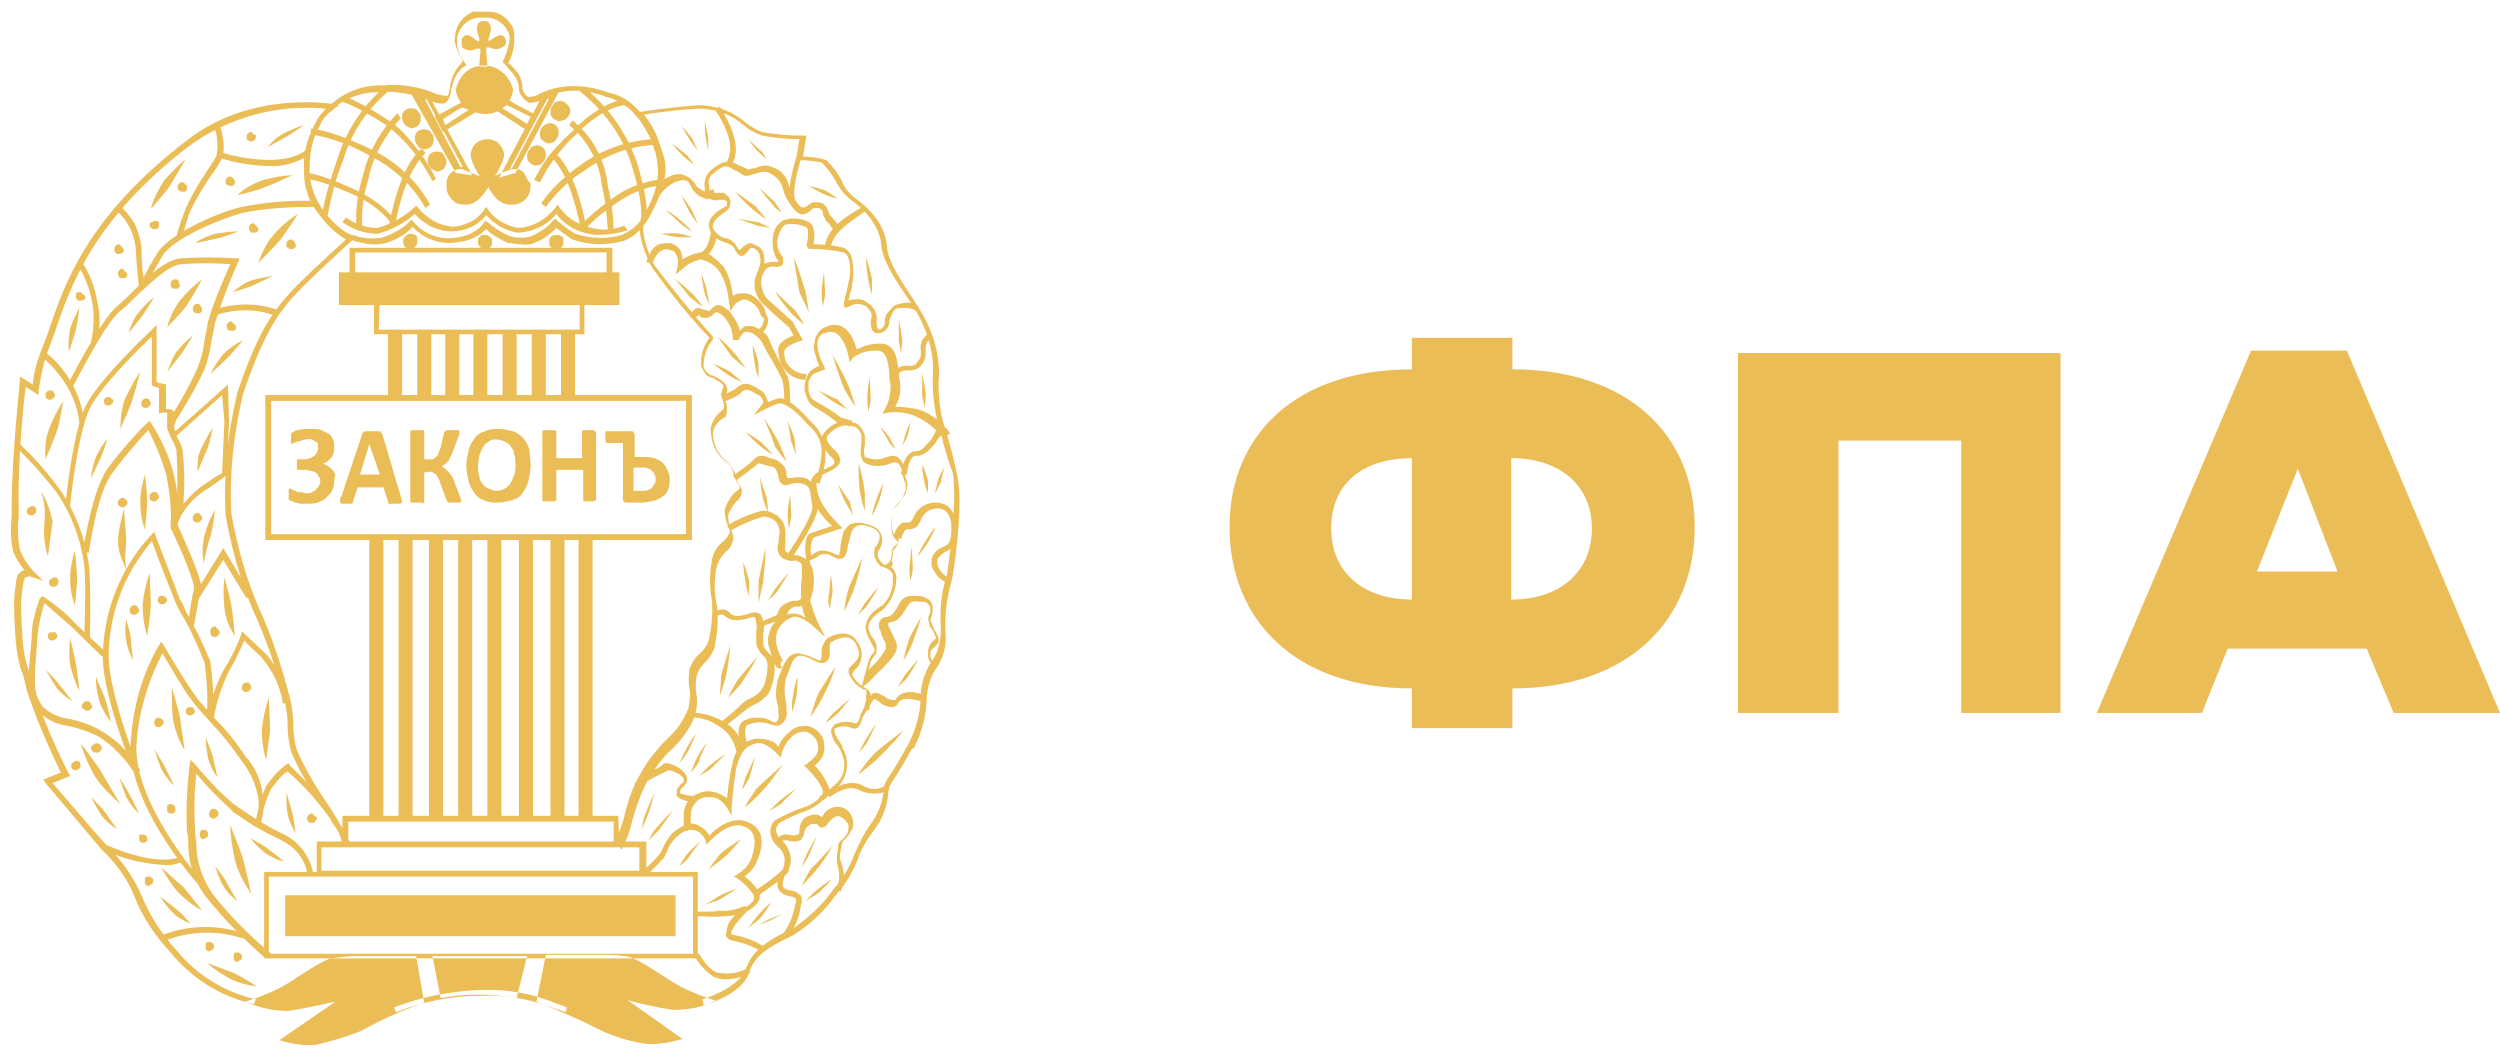 <?xml version="1.0" encoding="UTF-8"?> <svg xmlns="http://www.w3.org/2000/svg" viewBox="0 0 213.9 90"><path d="M78.8 52.8c-.2.8-.5 1.6-.8 2.4-.3.7-.7 1.3-.7 1.3.1-.5.2-1 .4-1.5 0-.4 1.1-2.2 1.1-2.2zm.1-13c0 .5.1 1 .2 1.5s.3.9.3.9v-1c0-.2-.4-1.4-.5-1.4zm1.9.1c-.2.5-.5.9-.6 1.4-.1.4-.2.9-.2.9.2-.3.3-.6.5-.9 0-.1.3-1.4.3-1.4zm-.8 5.2c-.4.5-.7 1-1 1.5s-.5 1-.5 1c.3-.3.5-.6.7-.9.2-.2.9-1.6.8-1.6zm-2 1.7c-.1.6-.1 1.2-.2 1.8 0 .5.1 1.1.1 1.1.1-.4.2-.8.2-1.1s-.1-1.8-.1-1.8zm.6 9.6c-.4.4-.8.9-1.2 1.4l-.6 1c.3-.3.6-.5.8-.8.2-.2 1-1.6 1-1.6zm.3-24.5v1.9c.1.5.2 1.1.2 1.1.1-.4.1-.8.1-1.2 0-.3-.3-1.8-.3-1.8zm-1 4.2c-.2.4-.4.9-.5 1.3l-.2.8c.1-.3.3-.5.4-.8.1-.1.3-1.3.3-1.3zm-1-8.8v1.9c.1.5.2 1.1.2 1.1 0-.4.1-.8.1-1.2 0-.3-.3-1.8-.3-1.8zM81 49.9c-.3-.2-.6-.4-.8-.6-.2-.3-.4-.6-.5-.9v-.5c0-.2.1-.3.2-.5.2-.3.5-.5.8-.6.4-.2.7-.3.7-1.5 0-.3 0-.6-.1-.9-.1-.3-.2-.5-.4-.7-.2-.1-.4-.2-.6-.2-.4 0-.9.1-1.2.5-.1.1-.3.3-.3.5-.1.2-.2.4-.4.6-.2.1-.4.2-.7.2h-.2c-.2.2-.3.5-.4.8l-.6-.1c0-.4.2-.9.6-1.2.1-.1.2-.1.3-.1h.3c.2 0 .3-.1.5-.5.1-.3.3-.5.5-.7s.4-.3.7-.4c.6-.2 1.2-.1 1.7.2.3.3.5.6.6.9.1.3.2.7.1 1.1 0 1.3-.4 1.7-.9 1.9-.2.1-.4.3-.6.5-.1.1-.1.2-.1.3v.3c.1.3.2.5.4.7.2.2.4.4.7.5l-.3.4zm-4.8-16.7c0-.3 0-.6.1-.9 0-.3.2-.5.4-.7.2-.2.5-.3.7-.3.9 0 .9 0 1.2-.5l.1-.1c.1-.2.1-.5.1-.7-.1-.3 0-.6.1-.9.2-.3.4-.5.7-.6l.1.5c-.4.1-.5.4-.5 1 0 .3 0 .7-.2 1-.4.6-.6.7-1.6.7-.3 0-.6.3-.7.6-.1.2-.1.5-.1.7l-.4.2zm1.4 7.4h-.5c0-.1.2-2 1.3-2 .3 0 .6-.2.8-.5.4-.3.7-.8.9-1.3v.1l.4-.3v.5c0 .2-.1.3-.2.4-.3.5-1.1 1.6-2 1.5-.5.1-.7 1.2-.7 1.6zm-33-19.7c-.4 0-.8-.1-1.1-.1-.7-.3-1.4-.7-1.9-1.2-.6.6-1.4 1-2.3 1.1-1.5.3-3-.2-4-1.3-.6.7-1.4 1.1-2.3 1.4-.8.2-1.6.1-2.4-.1s-1.5-.6-2.1-1.2c-.9-.7-1.5-1.6-1.9-2.6s-.5-2.1-.4-3.2c.3-2.6.9-3.9 2.4-5 1.1-.9 2.5-1.4 3.9-1.4h.4c.9-.1 1.9 0 2.8.2.4.1.8.2 1.3.4.4.2.9.3 1.3.3.1-.2.2-.5.2-.8.1-.5.2-.9.5-1.4.2-.3.4-.5.6-.8-.3-.5-.6-1.1-.7-1.7 0-.7.2-1.4.7-1.9.3-.3.6-.5.9-.6h1c.3 0 .7 0 1 .1.6.2 1.1.7 1.4 1.3.1.3.1.6.1 1 0 .7-.2 1.4-.5 2 .2.1.5.5.6.6.4.4.6 1 .6 1.5 0 .3.2.6.5.8.4 0 .7-.1 1-.3.5-.2.9-.4 1.5-.5 1.4-.3 2.9-.1 4.3.4.1 0 .3.1.4.1.7.2 1.4.6 2 1.2.5.5 1 1.1 1.3 1.8.7 1.2 1.1 2.6 1.1 4-.2 1.2-.6 2.4-1.2 3.5-.5.9-1.2 1.7-2.2 2.1-1.4.4-3 .4-4.4-.1-.5-.3-.9-.6-1.4-1-.5.5-1.1 1-1.7 1.2-.4.2-.8.3-1.3.2zm-3.1-2l.2.1c.6.5 1.2.9 1.9 1.2.7.2 1.5.2 2.1-.1.6-.3 1.2-.7 1.6-1.2l.2-.2.2.2c.5.4 1 .8 1.5 1.1 1.3.4 2.7.5 4 .1.9-.4 1.6-1 2-1.9.6-1 1-2.1 1.1-3.3 0-1.3-.3-2.6-1-3.7-.6-1.3-1.7-2.3-3-2.8l-.4-.1c-1.3-.5-2.7-.7-4-.4-.5.1-.9.3-1.3.5-.4.3-.9.4-1.3.4-.2-.1-.5-.3-.6-.5-.2-.2-.3-.5-.3-.7 0-.5-.2-.9-.5-1.3-.2-.2-.7-.8-.7-.8l-.1-.1-.1-.1c.3-.6.5-1.2.6-1.9 0-.3 0-.5-.2-.8-.1-.2-.3-.5-.5-.6-.2-.2-.4-.3-.7-.4-.2-.1-.5-.1-.8-.1s-.6 0-.9.1c-.3.1-.5.2-.8.5-.2.2-.4.5-.5.8s-.1.6-.1.9c.1.6.3 1.1.7 1.6l.1.2-.2.1c-.3.2-.5.5-.7.8-.2.4-.3.8-.4 1.2 0 .3-.1.6-.3.9-.3.5-1 .2-1.9-.1-.4-.2-.8-.3-1.2-.4-.9-.2-1.8-.3-2.6-.2h-.4c-1.3 0-2.6.5-3.6 1.3-1.4 1-1.9 2.2-2.2 4.6-.3 2.1.6 4.1 2.2 5.4 1.1 1 2.7 1.4 4.2 1.1.8-.3 1.6-.7 2.2-1.3l.2-.2.2.2c.9 1.1 2.4 1.6 3.8 1.3.8-.1 1.6-.5 2.1-1.1l.2-.3zM60.2 86l-.1-.5s3.1-.9 3.7-2.6c.5-1.3 1.3-2.2 4.1-3.5 1.3-.9 2.5-2 3.4-3.3.8-.9 1.4-1.9 1.8-3 .4-.9.8-1.8 1.4-2.6.6-.8 1-1.8 1.1-2.8 0-.4.1-.7.3-1 1-1.5 1.4-2.3 1.8-3l.1-.2c.7-1.4 1-2.8 1-4.4.1-.9.4-1.7.9-2.5.6-.8.8-1.8.8-2.8-.1-1.5 0-3.1.5-4.5 0 0 1-6.3.5-8.9-.5-1.3-.8-2.4-1-3.4-.5-1.4-.7-3-.7-4.5.2-2.1-.4-4.2-1.5-6l-.5-.8c-1.1-1.6-2.3-3.4-2.4-4.7s-.9-2.7-2.6-3.9c-.5-.4-1-1-1.3-1.6s-.7-1.1-1.2-1.6c-.6-.1-1.3-.2-1.9-.2h-.3l.3-1.8c-1.1 0-2.2-.1-3.2-.3-.6-.2-1.1-.5-1.6-.9-1-.9-2.4-1.4-3.8-1.4-2.1.1-4 .4-4.7.5l.5.7c.4.6.7 1.3.9 2l.2.6c.3.8.3 1.7.1 2.5-.2.6-.4 1.3-.7 1.9s-.6 1.2-1 1.7c-.3.5.4 2.7.9 3.5 1.6 2.1 3.2 4.1 5 6.1v.2l-.1.2c-.5.6-.7 1.4-.7 2.2.1.3.3.5.6.7h.1c.5.2 1.5.7 1.3 1.4 0 .1-.1.2-.1.3 0 0-.1.1-.1.2v.2c.1.2.2.4.2.7 0 .2 0 .5-.1.7v.1H62c-.5.3-.9.7-1 1.3 0 .5.1.9.3 1.4.2.4.5.8.9 1.1.3.3.5.6.7 1 0 .4.2.7.4 1l.1.2c.1.2.1.4 0 .7-.1.2-.2.4-.4.5-.3.4-.6.8-.7 1.2 0 .4.1.9.3 1.3.1.3.2.6.1.9-.1.4-.3.7-.6.9-.4.4-.7.9-.8 1.4-.2 1-.2 2 0 3 .2 1.2.1 2.3-.1 3.5-.1.6-.4 1.1-.9 1.6-.3.3-.6.7-.7 1.2-.1.5-.1 1.1 0 1.6.1.6 0 1.3-.2 1.9-.4 1-1.1 1.9-1.9 2.7-.9.8-1.6 1.8-2.2 2.9-.5 1-.9 2.1-1.2 3.2-.2.9-.5 1.7-.9 2.5l-.6-.7c.4-.8.7-1.6.9-2.5.3-1.2.7-2.3 1.3-3.3.6-1.1 1.4-2.1 2.3-3 .8-.7 1.4-1.6 1.8-2.6.1-.5.2-1.1.1-1.6-.1-.6-.1-1.2 0-1.8.2-.5.5-1 .9-1.3.4-.4.7-.8.8-1.4.2-1 .3-2.1.2-3.2-.2-1.1-.2-2.2 0-3.3.1-.7.4-1.2 1-1.7.2-.2.4-.4.5-.7.1-.2 0-.4-.1-.6-.2-.4-.3-.9-.3-1.4.2-.6.5-1.1.9-1.5.1-.1.2-.1.3-.2.1-.1.1-.2.1-.3l-.1-.2c-.3-.3-.4-.7-.5-1.1-.1-.3-.3-.6-.6-.8-.4-.3-.8-.8-1-1.3s-.3-1-.3-1.6c.1-.3.2-.6.4-.9.2-.3.5-.5.7-.7.1-.3 0-.6-.1-.9-.1-.1-.1-.3-.1-.4 0-.1.1-.3.1-.4l.1-.2c0-.1 0-.3-1-.8h-.1c-.2-.1-.4-.2-.5-.4-.1-.2-.3-.4-.3-.6-.1-.9.2-1.7.7-2.4-1.8-1.9-3.4-3.9-4.9-6-.4-.6-1.5-3.3-.9-4.1.4-.5.7-1.1 1-1.6s.5-1.1.7-1.6c.2-.8.2-1.6-.1-2.3l-.5-.4c-.2-.7-.4-1.3-.8-1.9-.2-.3-.4-.7-.7-1l-.3-.3.4-.1s2.4-.4 5.1-.6c1.5 0 3 .5 4.1 1.5.4.3.9.6 1.4.8 1.1.2 2.3.3 3.4.3h.4l-.3 1.8c.7 0 1.4.1 2 .3.5.5.9 1 1.3 1.7.2.6.6 1.1 1.1 1.5 1.8 1.3 2.7 2.7 2.8 4.3.1 1.2 1.3 3 2.3 4.5l.5.8c1.2 1.9 1.8 4.1 1.6 6.3 0 1.5.2 2.9.7 4.3.3 1 .6 2.1.9 3.6.6 2.7-.4 8.9-.5 9.1-.4 1.4-.6 2.9-.5 4.4.1 1.1-.2 2.1-.8 3-.5.7-.7 1.5-.8 2.3 0 1.6-.4 3.1-1.1 4.5l-.2.1c-.4.7-.8 1.5-1.8 3-.1.2-.2.5-.2.8-.1 1.1-.5 2.2-1.2 3.1-.6.8-1.1 1.6-1.4 2.5-.4 1.1-1.1 2.2-1.9 3.1-1 1.4-2.2 2.5-3.6 3.4-2.6 1.2-3.4 2-3.8 3.2-.6 1.9-3.8 2.8-3.9 2.8zm-38.5-.1c-2.8-.6-5.3-2.2-7.1-4.4-1.3-1.4-2.4-3-3.1-4.8-.6-1.5-1.6-2.9-2.8-4C7.2 70.9 3.9 67 3.9 67l-.2-.3 1.5-.6c-1.1-2.3-2.1-4.6-2.9-7-.2-.9-.3-1.4-.5-1.8-.3-1.1-.5-1.7-.6-5.5 0-.7.1-1.5.2-2.2 0-.1.1-.3.1-.4l.3-.3c.1-.1.2-.1.3-.1-.4-.5-.8-1.1-1-1.7-.2-1-.2-2-.1-3v-.8c0-4.2.7-10.6.7-10.7v-.4l1.1.7c.1-1.1.4-2.1.8-3.1.2-.5.4-1 .6-1.6C5.5 24.3 7.5 18.5 16 12c5.5-4.3 12.4-3.1 12.5-3.1l.5.1-.4.3-.5.4-.1.1c-.3.3-.5.6-.6.9-.6 1-.9 2.2-.9 3.4-.1 1.5.4 3 1.4 4.2 1.3 1.6 2.2 1.8 2.2 1.8l.5.1-.4.3s-4.1 3.7-5.3 5.1-2.4 3.1-4.1 8.1c-.8 3.4-1.2 6.8-1 10.3.5 2.7 1.2 5.3 2.3 7.9 1.2 2.6 2.1 5.4 2.8 8.2.1.6.2 1.3.2 1.9 0 .8.1 1.5.3 2.2.6 1.3 1.3 2.6 2.1 3.8.9 1.3 1.7 2.6 2.4 4l-.4.2c-.7-1.4-1.5-2.7-2.4-4-.9-1.2-1.6-2.5-2.2-3.9-.2-.8-.3-1.6-.3-2.4 0-.6-.1-1.2-.2-1.8-.7-2.7-1.6-5.4-2.8-8-1.1-2.6-1.8-5.3-2.3-8-.2-3.5.2-7.1 1-10.5 1.7-5 2.9-6.7 4.2-8.2 1-1.2 4.1-4 5.1-4.9-.8-.5-1.5-1.1-2.1-1.9-.5-.6-1-1.3-1.2-2.1-.3-.8-.3-1.6-.3-2.4 0-1.3.4-2.5 1-3.6.2-.4.4-.7.7-1l.1-.1.1-.1c-4.1-.4-8.2.7-11.6 3.1C7.9 18.8 6 24.6 4.7 28.4c-.2.6-.4 1.1-.6 1.6-.4 1.1-.6 2.2-.8 3.4v.4l-1.1-.7c-.2 1.4-.7 6.7-.6 10.3v.8c-.1.9-.1 1.9.1 2.8.3.8.7 1.4 1.3 2l.7.7-.9-.3c-.2-.1-.4-.1-.6 0-.1 0-.1.1-.1.2s-.1.1-.1.2c-.1.7-.2 1.4-.2 2.1.1 3.7.3 4.3.6 5.3.2.6.4 1.2.5 1.9.8 2.4 1.8 4.8 3 7.1l.1.2-1.5.6c.8.9 3.3 3.9 4.7 5.4 1.2 1.2 2.2 2.6 2.9 4.2.7 1.7 1.7 3.3 3 4.7 1.7 2.1 4.1 3.6 6.8 4.2l-.2.4zm6.9-44.7c0 .3-.1.6-.2.8s-.3.4-.5.6c-.2.2-.5.3-.7.4-.3.1-.7.1-1 .1h-.5c-.1 0-.3-.1-.4-.1s-.2-.1-.3-.1l-.2-.1s-.1 0-.1-.1v-.9h.1c.1 0 .1 0 .2.1l.3.1c.1.1.2.1.4.1s.3.1.5.1.3 0 .5-.1.3-.1.4-.3c.1-.1.2-.2.2-.3.1-.1.1-.2.1-.3s0-.3-.1-.4c-.1-.1-.1-.2-.2-.3s-.2-.1-.4-.2c-.2 0-.4-.1-.5-.1h-.7s-.1 0-.1-.1v-.7s0-.1.1-.1h.5c.2 0 .3 0 .5-.1.1 0 .2-.1.4-.2.1-.1.2-.2.2-.3.1-.1.1-.2.1-.4V38c0-.1-.1-.2-.2-.2-.1-.1-.2-.1-.3-.2-.1 0-.3-.1-.4 0-.2 0-.3 0-.5.1-.1 0-.3.1-.4.1l-.3.1s-.1.1-.2.1v-.8c0-.1.1-.2.1-.2l.2-.1c.1-.1.2-.1.4-.1.2-.1.3-.1.5-.1h.6c.3 0 .6 0 .8.1l.6.3c.2.1.3.3.4.5s.1.4.1.7c0 .2 0 .4-.1.5 0 .2-.1.3-.2.4l-.3.3c-.1.1-.3.1-.4.2.2 0 .3.1.5.2.3.2.5.4.6.8-.1.2-.1.3-.1.5zm5.7 1.3c0 .1.1.2.1.3v.2c-.1 0-.1.1-.2.1h-.9s-.1 0-.1-.1v-.1l-.4-1.2h-2.2l-.4 1.2v.1l-.1.1h-.8c-.1 0-.1 0-.2-.1v-.2c0-.1 0-.2.1-.3l1.8-5.4s0-.1.1-.1l.1-.1h1.3s.1 0 .1.1l.1.1 1.6 5.4zM31.6 38l-.8 2.6h1.7l-.9-2.6zm7.9 4.8c0 .1-.1.1-.1.2h-1s-.1 0-.1-.1l-.1-.1-.5-1.4c-.1-.2-.1-.3-.2-.5-.1-.1-.1-.2-.2-.3-.1-.1-.2-.1-.3-.2-.1 0-.2-.1-.4 0h-.3V43l-.1.1c0-.1-.1-.1-.2-.1h-.8s-.1 0-.1-.1v-6l.1-.1h1s.1 0 .1.1v2.4h.7c.1 0 .2-.1.3-.2.1-.1.2-.2.2-.3.1-.2.1-.3.2-.5L38 37l.1-.1.1-.1h1s.1 0 .1.1v.3l-.1.2-.4 1.1c-.1.2-.1.3-.2.5-.1.1-.1.2-.2.4l-.3.3-.3.2c.1.1.2.1.3.2l.3.3c.1.1.2.3.3.4.1.2.2.4.2.5l.5 1.3c0 .1.1.2.1.3v-.1zm5.9-3c0 .5-.1.9-.2 1.4-.1.4-.3.7-.5 1s-.5.5-.9.6c-.4.1-.8.2-1.2.2s-.8 0-1.2-.2c-.3-.1-.6-.3-.8-.6s-.4-.6-.5-1c-.1-.5-.2-.9-.2-1.4 0-.4.1-.8.2-1.3.1-.4.3-.7.5-1s.5-.5.9-.6c.4-.2.8-.2 1.2-.2s.8.1 1.2.2c.3.1.6.3.9.6.2.3.4.6.5 1 0 .4.1.9.1 1.3zm-1.3 0c0-.3 0-.6-.1-.9 0-.2-.1-.5-.3-.7-.1-.2-.3-.3-.5-.4-.2-.1-.5-.2-.7-.2-.3 0-.5 0-.7.2-.2.1-.4.3-.5.5s-.2.4-.3.7c0 .3-.1.5-.1.8s0 .6.1.9c0 .2.1.5.3.7.1.2.3.3.5.4.2.1.5.2.7.2.3 0 .5-.1.7-.2.2-.1.4-.3.5-.5s.2-.4.3-.7c.1-.2.1-.5.1-.8zm6.9 3c0 .1-.1.1 0 0l-.3.1H50s-.1 0-.1-.1v-2.6h-2.3v2.6s-.1 0-.1.1h-1s-.1 0-.1-.1v-5.9l.1-.1h1l.1.1v2.3h2.2v-2.3l.1-.1h.9l.1.1s.1 0 .1.1v5.8zm3.3-3.7h.7c.3 0 .7 0 1 .1.2.1.5.2.7.4s.3.4.4.6c.1.2.2.5.2.8s0 .5-.1.8c-.1.2-.2.5-.4.6-.2.2-.5.3-.7.4-.4.1-.8.2-1.2.2h-1.4s-.1 0-.1-.1l-.1-.1v-4.9h-1.4s0-.1-.1-.1v-.9h2.3s.1 0 .1.1c.1.1.1.2.1.3v1.8zm1.8 1.9c0-.1 0-.3-.1-.4 0-.1-.1-.2-.2-.3-.1-.1-.2-.2-.3-.2-.2-.1-.4-.1-.6-.1h-.7v2h.7c.2 0 .4 0 .6-.1.1 0 .2-.1.3-.2.1-.1.1-.2.2-.3.1-.1.1-.3.1-.4zm3.1 5.2H22.7V33.8h36.5v12.4zm-36-.5h35.5V34.3H23.2v11.4zm32 29.3H27.1v-3h28.2v3h-.1zm-27.7-.5h27.2v-2H27.5v2zM59.7 82H22.6v-7.4h37.1V82zM23 81.6h36.3V75H23v6.6zm27-53H32V25h18v3.6zm-17.6-.4h17.2v-2.7H32.5l-.1 2.7zM53 26.1H29v-2.8h24v2.8zm-.6-2.1H29.9v-2.8h22.5V24zm-22-.5h21.5v-1.9H30.4v1.9zM51 20.1c-1.3-.1-2.6-.7-3.4-1.8-.8 1-2.1 1.6-3.4 1.6-1-.2-1.9-.7-2.6-1.5-.7.9-1.8 1.4-3 1.4-.6 0-1.2-.2-1.7-.4-.5-.3-1-.6-1.4-1.1-.9.8-2 1.4-3.2 1.7-1.1 0-2.2-.4-3-1l.3-.4c.8.6 1.7.9 2.7.9 1.1-.3 2.2-.9 3.1-1.7l.2-.2.2.2c.3.4.8.8 1.3 1.1.5.3 1 .4 1.6.5.5 0 1.1-.2 1.5-.4.5-.2.9-.6 1.2-1l.2-.3.2.3c.6.8 1.5 1.3 2.5 1.5.6 0 1.2-.2 1.8-.5.5-.3 1-.7 1.4-1.2l.2-.3.2.3c.4.5.8.9 1.4 1.2.5.3 1.2.5 1.8.6.8.1 1.6 0 2.3-.3l.3.4c-.9.3-1.8.4-2.7.4zm-15-10c0 .2 0 .3-.1.5-.1.1-.2.3-.4.3-.2.1-.3.1-.5 0s-.3-.1-.4-.3c-.1-.1-.2-.3-.2-.5s0-.3.1-.5c.2-.3.6-.4.9-.3.2 0 .3.1.4.3.2.1.2.3.2.5zm1.1 1.8c0 .2 0 .3-.1.5-.1.1-.2.3-.4.3-.2.1-.3.1-.5 0-.2 0-.3-.1-.4-.3-.1-.1-.2-.3-.2-.5s0-.3.1-.5c.2-.3.6-.4.9-.3.2 0 .3.1.4.3.2.1.2.3.2.5zm1.1 1.9c0 .4-.2.7-.5.8-.2.1-.3.1-.5 0s-.3-.1-.4-.3c-.1-.1-.2-.3-.2-.5s0-.3.1-.5c.2-.3.6-.4.9-.3.2 0 .3.1.4.3.1.2.2.3.2.5zm8.5-.5c0-.2 0-.3-.1-.5-.1-.1-.2-.3-.4-.3-.2-.1-.3-.1-.5 0-.2 0-.3.1-.4.3-.1.1-.2.3-.2.5s0 .3.1.5c.1.1.2.2.4.3s.3.1.5 0c.2 0 .3-.1.4-.3.2-.2.2-.4.2-.5zm1.1-1.9c0-.2 0-.3-.1-.5-.1-.1-.2-.3-.4-.3-.2-.1-.3-.1-.5 0-.3.1-.6.4-.6.8 0 .2 0 .3.1.5.1.1.2.2.4.3s.3.1.5 0c.2 0 .3-.1.4-.3.2-.2.2-.4.2-.5zm1-1.9c0-.2-.1-.4-.2-.5-.1-.1-.2-.2-.4-.3s-.3-.1-.5 0c-.2 0-.3.1-.4.3-.1.1-.2.3-.2.5s0 .3.1.5c.1.1.2.2.4.3s.3.1.5 0c.2 0 .3-.1.4-.2.2-.2.3-.4.3-.6zm-26.9 2.2c0 .2-.1.3-.3.4h-.2c-.1 0-.1-.1-.2-.1-.1-.1-.1-.1-.1-.2v-.2c0-.1.1-.1.1-.2.1 0 .1-.1.2-.1h.1c.1 0 .1.1.1.1l.1.1c.2 0 .2.1.2.2zm-1.8 3.9c0 .1 0 .2-.1.2 0 .1-.1.1-.2.1h-.2c-.1 0-.1-.1-.2-.1-.1-.1-.1-.1-.1-.2v-.2c0-.1.1-.1.1-.2.1 0 .1-.1.2-.1s.2 0 .3.1c.2.2.2.3.2.4zm2 4c0 .1 0 .2-.1.2 0 .1-.1.1-.2.1h-.2c-.1 0-.2 0-.2-.1-.1-.1-.1-.3-.1-.4s.1-.1.1-.2c.1 0 .1-.1.2-.1h.1l.1.1.1.1c.2.2.2.2.2.3zm-4.8 6.9c0 .1 0 .2-.1.2 0 .1-.1.1-.2.1h-.2c-.1 0-.2-.1-.2-.1-.1-.1-.1-.1-.1-.2v-.2c0-.1.1-.1.1-.2.1 0 .1-.1.2-.1h.2l.1.1.1.1c.1.2.1.3.1.3zm-4.4 8c0 .1 0 .2-.1.2 0 .1-.1.1-.2.2h-.2c-.2 0-.3-.2-.3-.3v-.2c0-.1.1-.1.1-.2.1 0 .1-.1.2-.1h.2c.1 0 .2.1.2.2.1.1.1.1.1.2zm.7 8c0 .1 0 .2-.1.2 0 .1-.1.1-.2.2h-.2c-.2 0-.3-.2-.3-.3v-.2c0-.1.1-.1.1-.2.1 0 .1-.1.2-.1h.2c.1 0 .2.1.2.2.1.1.1.1.1.2zm3.7 1.8c0 .1 0 .2-.1.2 0 .1-.1.1-.2.2h-.2c-.1 0-.2-.1-.2-.1-.1-.1-.1-.1-.1-.2v-.2c0-.1.1-.1.1-.2.1 0 .1-.1.2-.1h.2s.1 0 .1.1l.1.1c.1.1.1.1.1.2zM10.9 43c0 .1 0 .2-.1.2 0 .1-.1.1-.2.2h-.2c-.1 0-.1-.1-.2-.1-.1-.1-.2-.3-.1-.4 0-.1.1-.1.1-.2.1 0 .1-.1.2-.1h.2l.1.1.1.1c.1 0 .1.1.1.2zM5 49.8c0 .2-.1.3-.3.4h-.2c-.1 0-.2-.1-.2-.1-.1-.1-.1-.1-.1-.2v-.2c0-.1.1-.1.2-.2.1 0 .1-.1.2-.1h.2c.1 0 .1.1.1.1l.1.1v.2zm-1.9-6.1c0 .1 0 .2-.1.2 0 .1-.1.1-.2.2h-.2c-.1 0-.1 0-.2-.1s-.1-.1-.1-.2v-.2c0-.1.1-.1.2-.2.1 0 .1-.1.2-.1h.2c.1 0 .1.1.1.1l.1.1v.2zm8.8 8.5c0 .1 0 .2-.1.2 0 .1-.1.1-.2.2h-.2c-.1 0-.1-.1-.2-.1-.1-.1-.1-.1-.1-.2v-.2c0-.1.1-.1.1-.2.1 0 .1-.1.2-.1h.2c.1 0 .2.1.2.2 0 0 .1.1.1.2zm-7 2.2c0 .1 0 .2-.1.2 0 .1-.1.1-.2.2h-.2c-.1 0-.2-.1-.2-.1-.1-.1-.1-.1-.1-.2v-.2c0-.1.1-.1.2-.2h.4c.1 0 .1 0 .1.1l.1.1v.1zm3 6c0 .1 0 .2-.1.2 0 .1-.1.1-.2.2h-.2c-.1 0-.2-.1-.2-.1-.1-.1-.2-.1-.2-.2v-.2c0-.1.1-.1.2-.2 0-.1.1-.1.2-.1h.2l.1.1.1.1c0 .1 0 .2.1.2zm6.4-9.1c0 .1 0 .2-.1.2 0 .1-.1.1-.2.2h-.2c-.1 0-.2-.1-.2-.1-.1-.1-.1-.1-.1-.2v-.2c.1-.2.3-.3.5-.2.1 0 .1.1.1.1.1 0 .2.1.2.2zm4.5 2.8c0 .1 0 .2-.1.2l-.2.2h-.2c-.1 0-.1-.1-.2-.1-.1-.1-.1-.2-.1-.3v-.2c0-.1.1-.1.1-.2.1 0 .1-.1.2-.1h.1c.1 0 .1.1.1.1l.1.1c.1.1.2.2.2.3zm2.7 4.7c0 .1 0 .2-.1.2 0 .1-.1.1-.2.2H21c-.2 0-.3-.2-.3-.3v-.2c0-.1.1-.1.1-.2.1 0 .1-.1.2-.1h.2c.1 0 .2.1.2.2.1.1.1.2.1.2zm-4.8 2c0 .1 0 .2-.1.2 0 .1-.1.1-.2.2h-.2c-.2 0-.3-.2-.3-.3v-.2c0-.1.1-.1.1-.1.1 0 .1-.1.2-.1h.2c.1 0 .2.1.2.2 0 0 0 .1.1.1zM27.1 70c0 .1 0 .2-.1.2 0 .1-.1.1-.2.2h-.2c-.1 0-.2 0-.2-.1-.1-.1-.2-.3-.1-.4 0-.1.1-.1.1-.2.1 0 .1-.1.2-.1h.1s.1 0 .1.1l.1.1c.2.1.2.1.2.2zm-8.4-.4c0 .1 0 .2-.1.2 0 .1-.1.1-.2.2-.2.1-.4 0-.5-.2v-.3c0-.1.1-.1.1-.2.1 0 .1-.1.2-.1.3 0 .5.2.5.4zM17.3 71h.2c.1 0 .2.1.2.1.1.1.1.1.1.2v.2c0 .1-.1.1-.2.2-.1 0-.1.1-.2.1s-.2 0-.2-.1c-.1-.1-.1-.1-.1-.2v-.3c.1-.1.1-.2.2-.2zm-5.2.4h.2c.1 0 .1.1.2.1.1.1.1.3.1.4s-.1.1-.2.2h-.2c-.1 0-.2 0-.2-.1-.1-.1-.1-.1-.1-.2v-.3s0-.1.2-.1zm2.4-2.6h.2c.1 0 .1.1.2.1.1.1.1.2.1.3v.2c0 .1-.1.1-.2.2h-.2c-.1 0-.2 0-.2-.1-.1 0-.1-.1-.1-.2v-.4l.2-.1c-.1 0-.1 0 0 0zm5.7 12.7h.2c.1 0 .1.1.2.1.1.1.1.1.1.2v.2c0 .1-.1.1-.2.2-.1 0-.1.1-.2.1s-.2 0-.2-.1c-.1 0-.1-.1-.1-.2v-.4l.1-.1h.1zm-2.4-.9h.2c.1 0 .1.1.2.1.1.1.1.1.1.2v.2c0 .1-.1.1-.2.2-.1 0-.1.1-.2.1s-.2 0-.2-.1c-.1 0-.1-.1-.1-.2v-.4l.1-.1c0 .1 0 0 .1 0zM12.6 75h.2c.1 0 .1.1.2.1.1.1.1.1.1.2v.2c0 .1-.1.1-.2.2-.1 0-.1.1-.2.1s-.2 0-.2-.1c-.1 0-.1-.1-.1-.2v-.3c0-.1.1-.2.2-.2zM14 61.8c0 .1 0 .2-.1.2 0 .1-.1.1-.2.2h-.2c-.2 0-.3-.2-.3-.3v-.2c0-.1.1-.1.1-.2.1 0 .1-.1.2-.1.3 0 .5.2.5.4zM8.7 64c0 .1 0 .2-.1.2 0 .1-.1.1-.2.2h-.2c-.1 0-.2-.1-.3-.1 0-.1-.1-.2-.1-.2v-.2c0-.1.1-.1.2-.2.1 0 .1-.1.2-.1h.2c.1 0 .2.1.2.2.1 0 .1.1.1.2zm-1.8 1.5c0 .1 0 .2-.1.2 0 .1-.1.1-.2.2h-.2c-.1 0-.2-.1-.2-.1-.1-.1-.1-.1-.1-.2v-.2c0-.1.1-.1.2-.2.1 0 .1-.1.2-.1h.2l.1.1.1.1c-.1.1 0 .2 0 .2zm2.8-31.2c0 .1 0 .2-.1.2 0 .1-.1.1-.2.2h-.2c-.1 0-.1 0-.2-.1s-.1-.1-.1-.2v-.2c.1-.2.3-.3.5-.2 0 0 .1 0 .1.1.1 0 .2.1.2.2zm-5-.5c0 .1 0 .2-.1.2 0 .1-.1.1-.2.2h-.2c-.1 0-.1 0-.2-.1s-.1-.1-.1-.2v-.2c0-.1.1-.1.1-.2.1 0 .1-.1.2-.1h.2c.1 0 .2.1.2.2 0 0 .1.1.1.2zM25.3 21c0 .1 0 .2-.1.2 0 .1-.1.1-.2.1h-.2c-.1 0-.2-.1-.2-.1-.1-.1-.1-.1-.1-.2v-.2c0-.1.1-.1.1-.2.1 0 .1-.1.2-.1h.2l.1.1.1.1c.1.2.1.2.1.3zm-5.1 7c0 .1 0 .2-.1.2 0 .1-.1.1-.2.1h-.2c-.2 0-.3-.2-.3-.3v-.2c0-.1.1-.1.1-.2.1 0 .1-.1.2-.1h.1c.1 0 .1.1.1.1l.1.1c.2.2.2.2.2.3zM16 16.1c0 .1 0 .2-.1.2 0 .1-.1.1-.2.1h-.2c-.1 0-.1-.1-.2-.1-.1-.1-.1-.1-.1-.2v-.2c0-.1.1-.1.1-.2.1 0 .1-.1.2-.1h.2l.3.3v.2zm-2.4 3.2c0 .1 0 .2-.1.2 0 .1-.1.1-.2.1h-.2c-.1 0-.1-.1-.2-.1-.1-.1-.1-.1-.1-.2v-.2s.1-.1.2-.1.1-.1.2-.1h.2c.1 0 .2.1.2.2v.2zm16.2 53h-.5c-.1-.7-.4-1.3-.8-1.8-.1-.1-.2-.3-.2-.4-1.1-1.5-2.3-2.9-3.7-4.1-.1.1-.3.2-.4.3l-.1.1c-.3.3-.6.7-.9 1.1-.5 1-.8 2.1-.9 3.3l-.5-.1c.2-1.2.5-2.4 1-3.5.3-.4.6-.8 1-1.2l.1-.1.6-.5.2-.1.1.2c1.4 1.3 2.7 2.8 3.9 4.4.1.1.1.2.2.4.5.5.8 1.2.9 2zm-12.9 3.3c-.3-.3-6.2-7.1-5.7-12.3.2-2.9 1-5.7 2.4-8.1l.2-.3.2.3s1.8 3.1 2.7 4.3c.4.6 1.1 1.3 1.8 2.1.7.7 1.4 1.5 2 2.4l.5.7c.9 1 1.4 2.2 1.5 3.6.1.8 0 1.7-.3 2.5l-.4-.2c.3-.7.4-1.5.3-2.3-.2-1.2-.7-2.3-1.5-3.3l-.5-.7c-.6-.8-1.2-1.6-1.9-2.3-.7-.8-1.4-1.5-1.8-2.1-.8-1-2-3.2-2.5-4-1.2 2.3-2 4.9-2.2 7.5-.5 5.1 5.5 11.9 5.6 12l-.4.2zm-5.6-9.9c-.1-.3-2.5-6.3-2.5-9.4 0-3.9 1.5-7.7 4.1-10.5l.3-.3.1.3s1.9 5 2.1 5.5c.1.1.3.5.5 1 .8 1.4 1.5 2.8 2.1 4.3.2 1.5.3 2.9.2 4.4h-.5c.1-1.4 0-2.9-.2-4.3-.6-1.5-1.2-2.9-2-4.2-.3-.5-.4-.8-.5-1-.2-.5-1.6-4-2-5.2-2.4 2.8-3.7 6.3-3.7 9.9 0 3 2.4 9.1 2.4 9.2l-.4.3zm7-4.2l-.5-.1c.2-1.5.7-2.9 1.4-4.2.6-.9 1-1.8 1.4-2.8l.1-.4.3.3c.1.1 1.6 1.5 1.9 1.8.9 1.2 1.6 2.5 1.8 4l-.5.1c-.2-1.4-.8-2.7-1.7-3.8-.2-.3-1.2-1.1-1.6-1.6-.4.9-.8 1.8-1.3 2.6-.6 1.3-1.1 2.6-1.3 4.1zM14 74c-1.8-.1-3.5-.5-5.1-1.3l.2-.4c4.7 2 6.3 1 6.3 1l.3.4c-.5.2-1.1.4-1.7.3zm-2.4-7.7c-.8-1.3-1.9-2.5-3.2-3.3-.8-.4-1.7-.7-2.6-.9-1-.1-1.9-.6-2.6-1.3-.9-1.4-.9-1.9-.5-6.1v-.1c0-1.2.3-2.3.7-3.4l.2-.2.2.1c1 .7 1.9 1.4 2.7 2.3 2 1.9 2.8 2.6 2.8 2.6l-.3.4s-.8-.7-2.8-2.7l-2.4-2.1c-.3 1-.5 1.9-.6 2.9v.1c-.3 4.1-.4 4.5.4 5.8.6.6 1.4 1 2.3 1.1.9.2 1.9.5 2.7 1 1.4.8 2.6 2 3.4 3.4l-.4.4zM7.7 54.7h-.5s.2-4.6 0-6.4c-.3-2.2-1.1-4.3-2.3-6.1-1.1-1.4-2.2-2.7-3.5-3.9l.3-.3c1.3 1.2 2.5 2.6 3.5 4 1.3 1.9 2.1 4.1 2.4 6.3.2 1.8.1 6.3.1 6.4zm8.9-1.2l-.5-.1c0-.1.3-2.4.5-3 .1-.4-.9-3-2-5.2V45c.1-1.5-.1-3-.4-4.5-.4-1.3-.9-2.5-1.5-3.7-.6.6-2.1 2.3-3.1 3.7-1.3 1.6-2 6.8-2 6.8l-.5-.1c0-.2.8-5.3 2.1-7.1s3.3-3.9 3.4-3.9l.2-.2.2.3c.8 1.3 1.4 2.6 1.8 4 .4 1.5.5 3 .4 4.6.5 1.2 2.2 4.8 2 5.5s-.6 3.2-.6 3.1zM18.4 27l-.1-.5c1.8-.6 3.7-.6 5.4 0l-.2.5c-1.6-.6-3.4-.6-5.1 0zm-4.3 53.5l-.2-.5c2.3-.9 4.8-.9 7.1-.1l-.2.4c-2.1-.7-4.5-.7-6.7.2zM8.3 29.3l-.5-.1c.5-2.3.1-4.6-1.2-6.6l.4-.2c.7 1 1.1 2.2 1.3 3.3.3 1.2.3 2.4 0 3.6zm-1.5 7c-.1-1.2-.5-2.3-1.1-3.3s-1.4-1.9-2.3-2.6l.3-.4c1 .7 1.8 1.7 2.4 2.7.6 1.1 1 2.2 1.1 3.5l-.4.1zm16.1-23.7c.4-.5.8-.9 1.4-1.2s1.1-.5 1.7-.7c0 0-1.1.8-1.5 1s-1.6.9-1.6.9zm-10 5.3c.2-.8.6-1.6 1.1-2.4.6-.7 1.2-1.3 1.9-1.9 0 0-1 1.7-1.3 2.2-.3.5-1.7 2.1-1.7 2.1zm9.2 4.6c.3-.9.7-1.7 1.3-2.4.6-.7 1.3-1.3 2.1-1.8 0 0-1.1 1.7-1.5 2.2s-1.9 2-1.9 2zM18 32c.3-.6.7-1.2 1.1-1.7.5-.5 1.1-.9 1.7-1.2 0 0-1 1.2-1.3 1.5S18 32 18 32zm-1.1 8.4c0-.7 0-1.4.3-2s.6-1.2 1-1.8c0 0-.3 1.5-.5 1.9s-.8 1.9-.8 1.9zm3.2 14c-.5-.7-.8-1.5-.9-2.4s-.1-1.7 0-2.6c0 0 .5 1.8.6 2.4s.3 2.6.3 2.6zm-7.5 0c-.3-.9-.4-1.8-.4-2.7.1-.9.3-1.8.6-2.7 0 0 .1 2 .1 2.7s-.3 2.7-.3 2.7zm-.2-9.1c-.3-.8-.4-1.6-.4-2.4 0-.8.2-1.6.4-2.3 0 0 .2 1.8.2 2.3s-.2 2.4-.2 2.4zm-1.6 3.5l-.4-1c-.2-.5-.3-1-.3-1.5s.1-1 .2-1.5l.3-1.3.1 1.3s.1 1.1.1 1.4-.1 1.4-.1 1.5l.1 1.1zm-4.4 3c-.3-.8-.4-1.6-.4-2.4 0-.8.2-1.6.4-2.3 0 0 .2 1.8.2 2.4s-.2 2.3-.2 2.3zm11-3.6c-.1-.8-.1-1.6.1-2.4.2-.8.5-1.5.9-2.2 0 0-.2 1.8-.4 2.3s-.6 2.3-.6 2.3zm-13.3-.6c-.3-.9-.4-1.9-.3-2.9.1-.9 0-1.8-.3-2.7.5.8.8 1.7 1 2.6-.1.7-.4 3-.4 3zm6.2-10.9c0-.9.1-1.8.4-2.6.4-.8.8-1.6 1.3-2.3 0 0-.5 1.9-.7 2.5s-1 2.4-1 2.4zm-2.5 4.2c0-.6.2-1.2.4-1.8.3-.6.6-1.1 1-1.6 0 0-.4 1.3-.6 1.7s-.8 1.7-.8 1.7zm-3.9-1.6c-.1-.9 0-1.8.3-2.6s.7-1.6 1.2-2.4c0 0-.3 1.9-.5 2.5s-1 2.5-1 2.5zm5.6 22.5c-.4-.5-.8-1.2-1-1.8-.2-.7-.3-1.4-.3-2.1 0 0 .6 1.4.8 1.9s.5 2 .5 2zm-2.7-2.7c-.4-.7-.6-1.4-.8-2.2-.1-.8-.1-1.5 0-2.3 0 0 .4 1.6.5 2.2s.3 2.3.3 2.3zm3.5 9.7c-.8-.7-1.6-1.5-2.2-2.4-.5-.9-.9-1.8-1.2-2.8 0 0 1.4 1.8 1.8 2.5s1.6 2.7 1.6 2.7zm11.2 7.7c-.6-.9-1.1-1.8-1.4-2.9-.2-1-.4-2-.4-3 0 0 .9 2.2 1.1 2.9s.7 3 .7 3zm-4.2 1.4c-.8-.4-1.5-1-2.1-1.6-.5-.6-1-1.3-1.4-2.1 0 0 1.4 1.3 1.9 1.7l1.6 2zm4.7 6.5c-.8-.1-1.6-.3-2.4-.7-.7-.4-1.3-.8-1.9-1.3 0 0 1.7.6 2.2.8s2.1 1.2 2.1 1.2zM6.2 60c-.5-.3-1-.7-1.4-1.2l-.9-1.5s.9.9 1.2 1.3S6.2 60 6.2 60zm3.9 11c-.5-.3-1-.7-1.4-1.2-.3-.5-.6-1-.9-1.6 0 0 .9.9 1.2 1.3s1 1.5 1.1 1.5zm6.2 8c-.6-.2-1.1-.5-1.5-.9s-.8-.9-1.1-1.4c0 0 1 .8 1.4 1.1s1.2 1.2 1.2 1.2zm4-1.9c-.5-.4-.9-.8-1.2-1.3-.3-.5-.5-1.1-.7-1.7 0 0 .8 1 1 1.4s.9 1.6.9 1.6zm4-3.4c-.6-.1-1.1-.4-1.6-.7-.5-.4-.9-.8-1.3-1.3 0 0 1.1.6 1.5.9s1.4 1.1 1.4 1.1zm-12.4-4.1c-.5-.4-.8-.9-1.1-1.4-.2-.5-.4-1.1-.6-1.7 0 0 .7 1.1.9 1.5l.8 1.6zm3-2.4c-.5-.4-.8-.9-1.1-1.4-.2-.5-.4-1.1-.6-1.7 0 0 .7 1.1.9 1.5l.8 1.6zm3.7-.7c-.4-.5-.6-1-.8-1.6-.1-.6-.2-1.2-.2-1.8 0 0 .5 1.2.6 1.6s.4 1.8.4 1.8zm6.7 4.8c-.3-.5-.6-1.1-.7-1.7s-.1-1.2-.1-1.8c0 0 .4 1.3.5 1.7s.3 1.8.3 1.8zM11.4 56.5c-.3-.5-.5-1.1-.6-1.7-.1-.6-.1-1.2 0-1.8 0 0 .4 1.3.4 1.7s.2 1.8.2 1.8zm8.9-39.8c.6-.6 1.4-1 2.2-1.3.8-.2 1.7-.4 2.5-.4 0 0-1.7.8-2.3 1-.6.3-2.4.7-2.4.7zm-4.5 47.5c-.5-.8-.8-1.7-1-2.6-.1-.9-.1-1.9-.1-2.8 0 0 .6 2 .7 2.6s.4 2.8.4 2.8zm7 .9c-.3-.9-.4-1.8-.4-2.7.1-.9.3-1.8.6-2.7 0 0 .1 2 .1 2.7s-.4 2.7-.3 2.7zM19.9 25c.5-.4 1-.8 1.6-1s1.3-.3 1.9-.4c0 0-1.3.6-1.7.8s-1.8.6-1.8.6zm-3.2-4.2c.5-.4 1.1-.6 1.7-.8.7-.1 1.3-.2 2-.2 0 0-1.3.5-1.8.6s-1.9.4-1.9.4zm.2 30.6l-.4-.3 2.6-4.2 2.4 4-.4.3-2-3.3-2.2 3.5zm-6.3-30c0 .1 0 .2-.1.2 0 .1-.1.1-.2.1-.2.1-.4 0-.5-.2v-.3c0-.1.1-.1.1-.2.1 0 .1-.1.2-.1h.1c.1 0 .1.1.1.1l.1.1c.2.2.2.3.2.3zm.3 2.1c0 .1 0 .2-.1.2 0 .1-.1.1-.2.1h-.2c-.2 0-.3-.2-.3-.3v-.2c0-.1.1-.1.1-.2.1 0 .1-.1.2-.1h.1l.1.1.1.1c.2.2.2.3.2.3zm-3.6 1.9c0 .1 0 .2-.1.2 0 .1-.1.1-.2.1-.2.1-.4 0-.5-.2v-.3c0-.1.1-.2.1-.2h.3c.1 0 .1.1.1.1l.1.1c.2.1.2.1.2.2zm8.1-1c0 .1 0 .2-.1.2 0 .1-.1.1-.2.1h-.2c-.2 0-.3-.2-.3-.3v-.2c0-.1.1-.1.1-.2.1 0 .1-.1.2-.1h.2c.1 0 .2.1.2.2s0 .2.1.3zM15 45.3l.1-1.4c.1-1.8.1-3.6 0-5.4-.1-.3-.2-.6-.4-.9-.2-.3-.3-.7-.4-1v-1.3h-.4l-.3.1v-2.2L13 33v-4.2c-1.2 1.1-4.3 4.2-5.3 6.1C6.6 37.2 6 43.2 6 43.3h-.4c0-.3.6-6.2 1.7-8.5s5.5-6.4 5.7-6.6l.4-.4v4.9l.8.2V35h.3c.1 0 .2.1.3.1.1.2.1.3.2.5 0 .2 0 .4-.1.5v.5c0 .1.1.2.1.3l4.5-4 .1 3.1-.2 4.4v.2s0 .1-.1.1l-.1.1-.4.3-1 .7c-.9.5-1.7 1.3-2.3 2.3l-.5 1.2zm.1-8c.2.4.4.7.5 1.1.2 1.5.2 3.1.1 4.7.6-.7 1.2-1.3 2-1.8.6-.4 1-.7 1.3-.8l.2-4.5-.2-2.2-3.9 3.5zm-.3-.6l-.5-.1.3-.9c.9-1.4 1.6-2.7 2.3-4.2.3-.8.5-1.5.6-2.4.1-.5.2-1 .3-1.6.5-1.7 1.2-3.3 1.9-4.9-1.4-.1-2.8-.1-4.2 0-1.1.1-2.6 1.6-3.8 2.7-.5.5-1 1-1.4 1.3-1.4 1.1-4 6.5-4.1 6.5l-.4-.2c.1-.2 2.8-5.5 4.2-6.7.4-.3.9-.8 1.4-1.3 1.3-1.3 2.8-2.7 4.1-2.8 1.6-.1 3.1-.1 4.7 0h.3l-.1.3c-.8 1.7-1.4 3.4-2 5.2-.1.5-.2 1.1-.3 1.5-.1.8-.3 1.7-.6 2.5-.7 1.5-1.5 2.9-2.4 4.3l-.3.8zm-2.9-12.1s-.2-1.5-.3-3.5c-.1-.6-.3-1.3-.6-1.8-.3-.6-.7-1-1.2-1.4l.3-.4c.6.4 1 1 1.4 1.6.3.6.5 1.3.6 2 0 1.2.1 2.3.3 3.5h-.5zm.4.1l-.4-.2s.6-1.3 1.6-2.9 5.3-3.5 7.2-3.9c2.1-.4 4.2-.6 6.3-.5l-.1.5c-2 0-4.1.1-6.1.5-1.9.5-6 2.2-6.9 3.7s-1.5 2.8-1.6 2.8zm3.3-4.4l-.5-.1c.2-.8.5-1.6.8-2.4.5-1.1 1.1-2.1 1.7-3 .4-.6.7-1.1.9-1.4.2-.9.1-1.8-.2-2.7l.5-.1c0 .1.7 2.1.1 3.1-.2.4-.5.9-.9 1.4-.6.9-1.2 1.9-1.7 2.9-.3.8-.5 1.5-.7 2.3zm-9.7 9.8c-.1-.7 0-1.3.1-2 .2-.6.5-1.2.8-1.8 0 0-.2 1.5-.3 1.9s-.6 1.9-.6 1.9zm8.4-2.1c.2-.8.6-1.6 1.1-2.3.6-.7 1.2-1.3 1.9-1.8 0 0-.9 1.6-1.3 2.2S14.3 28 14.3 28zm0 3.9c.2-.6.4-1.2.8-1.8.4-.5.9-1 1.4-1.4 0 0-.7 1.2-1 1.6s-1.3 1.6-1.2 1.6zM11 28.5c.2-.6.4-1.2.8-1.7s.9-1 1.4-1.4c0 0-.7 1.2-1 1.6S11 28.5 11 28.5zM43.9 7.7c-.2 1.4-1.5 2.3-2.9 2-1-.2-1.9-1-2-2 .1-.6.4-1.1.8-1.5.9-.8 2.3-.8 3.2 0 .5.4.8 1 .9 1.5zM55.2 19l-.4-.2s.4-1-.8-4.8c-.8-2.5-2.4-4.6-4.4-6.2l.3-.4c2.1 1.7 3.7 3.9 4.6 6.5 1.2 4 .8 5 .7 5.1zM28 18.6h-.5c.3-1.7.8-3.4 1.4-5.1.8-2.5 2.3-4.7 4.3-6.3l.3.4c-1.9 1.5-3.4 3.6-4.1 6-.7 1.7-1.1 3.4-1.4 5zm24.5 1.2l-.5-.2c-.1-1.3-.2-2.5-.5-3.7-.2-2-1.2-3.9-2.8-5.2l.3-.4c1.7 1.4 2.8 3.4 3 5.6.3 1.2.5 2.5.5 3.9zm-22-.4c-.1-1.4.1-2.9.5-4.2.5-2.1 1.5-4 3-5.5l.3.4c-1.4 1.5-2.4 3.3-2.8 5.3-.4 1.3-.6 2.6-.5 4h-.5zm5.9-1.6c-1.1-2-2.8-3.5-4.8-4.5-1.6-.9-3.2-1.5-5-1.8V11c.1 0 1.7.1 5.2 1.8 2.1 1 3.9 2.7 5 4.7l-.4.3zm10.3-.1l-.4-.3c.9-1.3 2.1-2.4 3.4-3.3 1.8-1.3 4-2.1 6.3-2.2v.5c-2.2.1-4.2.9-6 2.2-1.3.8-2.4 1.9-3.3 3.1zM37 15.5c-.6-1.2-1.4-2.3-2.3-3.3-.5-.5-1-1-1.5-1.4-3.1-2-4-2.1-4-2.1v-.5c.1 0 1 .1 4.2 2.2.6.4 1.1.9 1.6 1.5.9 1 1.7 2.2 2.3 3.4l-.3.2zm9.2.1l-.5-.2c.6-1.2 1.3-2.3 2.3-3.2.2-.3.5-.5.8-.8l.7-.7c2.4-2.2 4-2.2 4-2.2V9s-1.5 0-3.7 2l-.7.7c-.3.2-.5.5-.7.7-.9 1-1.6 2-2.2 3.2zm-12.7 3.6s-.8-1.5-3.6-2.7-3.7-1.2-3.7-1.2v-.5c.1 0 1 0 3.9 1.3s3.8 2.9 3.8 2.9l-.4.2zm16.4.6l-.4-.3c.7-.8 1.6-1.6 2.5-2.2 1.4-1.2 3.2-1.9 5.1-2v.5c-1.8.1-3.4.8-4.8 1.9-.9.6-1.7 1.3-2.4 2.1zm-.2-.1c-.9-5-2.5-6.2-2.5-6.2l.3-.4c.1.1 1.7 1.2 2.7 6.5l-.5.1zm-15.9-.4l-.5-.1c1-5.3 2.7-6.4 2.8-6.5l.3.4c0 .1-1.7 1.2-2.6 6.2zm6.6-4.3l-1.4-.2-4-7.1 1.6.3 3.8 7zm-1-.7h.2l-3.2-6-.2-.1 3.2 6.1zm3.3.9L46.5 8l1.4-.3-3.8 7.1-1.4.4zm4.1-6.7l-3.2 6 .2-.1 3.2-6-.2.1zM35.7 20.4v.4c-.1.3-.3.5-.6.5s-.6-.2-.6-.6v-.2c0-.1.1-.2.2-.3.2-.2.3-.2.4-.2s.3 0 .4.1c.1 0 .2.1.2.3zm6.4.1v.4c0 .1-.1.2-.2.3-.1.1-.2.1-.4.1-.3 0-.5-.2-.6-.4v-.4c0-.1.1-.2.2-.3.1-.1.2-.1.4-.1.3 0 .5.2.6.4zm6.1 0v.4c0 .1-.1.2-.2.3-.1.1-.2.1-.4.1-.1 0-.3 0-.4-.1-.1-.1-.2-.2-.2-.3v-.4c.1-.3.3-.4.6-.4.1 0 .3 0 .4.1.1 0 .2.1.2.3zm-10.3-9.2l-.7-1.3 2.4-1.3 1.6.6-3.3 2zm0-1.1l.2.5 2-1.3-.5-.2-.3.1-1.4.9zm7.4 1.1l-3.4-2.2 1.6-.6.4.3L46 9.9l-.7 1.4zm-2.4-2.1l2.2 1.4.3-.6-2-1-.5.2zM35.3 70h-1.2V46h1.2v24zm-2.5 0h-1.2V46h1.2v24zm5.1 0h-1.2V46.1h1.2V70zm2.5.1h-1.2V46h1.2v24.1zm2.5-.1h-1.2V45.9h1.2V70zm2.7.1h-1.2v-24h1.2v24zm2.7-.1h-1.2V46h1.2v24zm2.4.1h-1.2V45.9h1.2v24.2zM34.4 34h-1.2v-5.5h1.2V34zm2.5.1h-1.2v-5.6h1.2v5.6zm2.4 0h-1.2v-5.7h1.2v5.7zm2.4 0h-1.2v-5.6h1.2v5.6zm2.5 0H43v-5.6h1.2v5.6zm2.5 0h-1.2v-5.6h1.2v5.6zm2.5 0H48v-5.7h1.2v5.7zM22.6 81.9c-1.8-1.6-3.5-3.3-5-5.2-1-1.3-1.5-2.9-1.5-4.6 0-.3 0-.6-.1-.9-.1-1.9 0-3.7.2-5.6l.1-.6.4.4c1 1.2 2.1 2.4 3.3 3.4.2.1.4.3.6.4 1.1.8 2.3 1.5 3.5 2.1 1.4.6 2.4 1.9 2.7 3.4l-.5.1c-.1-.7-.4-1.3-.8-1.8s-1-.9-1.6-1.2c-1.3-.6-2.5-1.3-3.6-2.1-.2-.1-.4-.2-.5-.4-1.1-1-2.1-2-3-3.1-.2 1.7-.2 3.3-.1 5 0 .3.1.6.1 1 0 1.5.5 3 1.4 4.3 1.5 1.9 3.2 3.6 5 5.1l-.6.3zm35.1-58.1c.5.4 1.1.9 1.6 1.4.3.3.6.7.8 1-.4-.2-.7-.5-1.1-.8-.2-.3-1.3-1.6-1.3-1.6zm2.3-.4c.2.5.4 1 .5 1.6l.2 1c-.2-.3-.3-.6-.4-.9-.1-.2-.3-1.6-.3-1.7zm7.9-1.4c.4.9.7 1.9 1 2.9.2.9.3 1.8.3 1.8-.3-.6-.5-1.1-.8-1.7-.1-.5-.5-3-.5-3zm3.3 8.3c.5.9 1 1.8 1.4 2.7.3.8.6 1.8.6 1.8-.4-.5-.7-1.1-1-1.6-.2-.4-1-2.9-1-2.9zm2.3 9.4c.2.8.4 1.6.5 2.5v1.5c-.2-.5-.3-1-.4-1.5-.1-.3-.2-2.5-.1-2.5zm.3 8c-.2 1-.5 2-.8 2.9-.3.8-.8 1.7-.8 1.7.1-.6.2-1.3.4-1.9.1-.4 1.2-2.7 1.2-2.7zM71.5 57c-.3 1-.7 1.9-1.2 2.8-.4.8-1 1.6-1 1.6l.6-1.8c.2-.5 1.6-2.6 1.6-2.6zM67 65.4c-.6.8-1.2 1.7-1.9 2.4-.6.7-1.4 1.3-1.4 1.3.3-.6.7-1.1 1-1.6.4-.4 2.3-2.1 2.3-2.1zm-3.6 6.4c-.5.6-1 1.2-1.6 1.7l-1.2.9.9-1.2c.3-.4 1.9-1.4 1.9-1.4zm-3.5.2c-.3.5-.7.9-1 1.4-.2.3-.5.5-.8.7l.6-.9c.1-.2 1.2-1.2 1.2-1.2zm-2.3-2.7c-.4.6-.8 1.1-1.2 1.7l-.9.9c.2-.4.4-.8.7-1.1.2-.3 1.4-1.5 1.4-1.5zM56 67.8c-.2.7-.3 1.3-.6 2s-.5 1.2-.5 1.2c.1-.4.1-.9.3-1.3.1-.3.8-1.9.8-1.9zm15.2 4.6c-.4.8-.9 1.5-1.5 2.2s-1.1 1.2-1.1 1.2c.2-.5.5-1 .8-1.5.3-.2 1.8-1.9 1.8-1.9zm-6.4-16.2c-.4.8-.9 1.5-1.4 2.3-.5.6-1.1 1.2-1.1 1.2.2-.5.5-1 .8-1.5.2-.3 1.7-2 1.7-2zm12.5 6.3c-.7.9-1.5 1.7-2.3 2.5-.8.7-1.6 1.3-1.6 1.3.4-.6.8-1.2 1.3-1.7.3-.4 2.6-2.1 2.6-2.1zm-14.8-7.3c-.1.9-.2 1.8-.4 2.7-.2.8-.5 1.6-.5 1.6 0-.6.1-1.1.1-1.7.1-.5.8-2.6.8-2.6zm3-8.4c0 1-.1 2-.2 3l-.4 1.8v-1.9c.1-.4.6-2.9.6-2.9zm-.5-6l.6 1.8c.1.6.1 1.2.1 1.2-.2-.4-.3-.8-.4-1.1s-.3-1.9-.3-1.9zm-3.6-12c.6.5 1.1 1 1.6 1.6.4.5.8 1.1.8 1.1-.4-.3-.7-.6-1.1-.9-.2-.2-1.3-1.8-1.3-1.8zm3.9 6.9c.5.7 1 1.5 1.4 2.3.3.7.6 1.5.6 1.5-.4-.4-.7-.9-1-1.3-.1-.4-.9-2.4-1-2.5zm2.1.3l.3 1.8c.2.5.4 1.1.4 1.1 0-.4-.1-.8-.1-1.2 0-.3-.6-1.7-.6-1.7zm-3.6 1c.4.4.9.9 1.4 1.3.4.3.9.6.9.6-.2-.3-.5-.6-.8-.9-.1-.2-1.4-1-1.5-1zm3.8 5.3c-.1.6-.2 1.2-.2 1.8 0 .5.1 1.1.1 1.1.1-.4.2-.8.2-1.1s-.1-1.8-.1-1.8zm-.1 6.7c-.4.4-.8.9-1.2 1.4l-.6 1c.3-.3.6-.5.8-.8.2-.3 1-1.6 1-1.6zm-3.9-.9c0 .6.1 1.2.2 1.8s.3 1.1.3 1.1v-1.2c0-.3-.5-1.7-.5-1.7zm12-6.8c-.3.6-.5 1.1-.7 1.7-.2.5-.3 1.1-.3 1.1.2-.3.4-.7.5-1 .2-.3.5-1.8.5-1.8zm-.4 8.9c-.4.4-.8.9-1.2 1.4l-.6 1c.3-.3.6-.5.8-.8s1-1.6 1-1.6zm-2.5 9.6c-.5.4-.9.8-1.4 1.2-.4.4-.7.9-.7.9.3-.2.6-.5.9-.7s1.2-1.4 1.2-1.4zM68.2 58c-.2.6-.3 1.2-.4 1.8s0 1.1 0 1.1c.1-.4.2-.7.3-1.1s.2-1.8.1-1.8zm6.8 3.9c-.4.5-.7 1-1 1.5s-.5 1-.5 1 .6-.7.7-.9l.8-1.6zm-6.9 5.6c-.5.3-1 .7-1.5 1.1l-.8.8c.3-.2.7-.4 1-.6l1.3-1.3zm3.1 7.7c-.5.3-1 .7-1.5 1.1l-.8.8c.3-.2.7-.4 1-.6s1.3-1.3 1.3-1.3zm-5.2 2c-.5.4-.9.8-1.3 1.3-.3.4-.7.9-.7.9.3-.2.6-.5.9-.7s1.1-1.5 1.1-1.5zm.9 1c-.4.2-.8.3-1.2.5s-.7.4-.7.4c.3-.1.5-.2.8-.3.1 0 1.1-.6 1.1-.6zm3-6.7c-.3.5-.6 1.1-.9 1.6-.2.5-.4 1.1-.4 1.1.2-.3.4-.6.6-1s.7-1.7.7-1.7zm-5.3-6.7c-.3.5-.5 1.1-.8 1.7-.2.5-.3 1.1-.3 1.1.2-.3.4-.7.6-1 .1-.3.5-1.8.5-1.8zm-2.5-.3c-.5.3-1 .7-1.5 1.1l-.8.8c.3-.2.7-.4 1-.6l1.3-1.3zm-1.6-1c-.4.5-.7 1-1 1.6l-.4 1c.3-.3.5-.6.7-.9 0-.3.7-1.7.7-1.7zm-.9-.8c-.4.5-.7 1-1 1.6-.2.3-.3.7-.5 1 .3-.3.5-.6.7-.9s.8-1.8.8-1.7zM63.1 76s-1.4.5-1.8.8-1 .6-1 .6 1-.3 1.2-.4 1.6-1 1.6-1zm8-26.8c-.1.6-.1 1.2-.2 1.8s.1 1.1.1 1.1c.1-.4.1-.8.2-1.2s-.1-1.7-.1-1.7zm.6-7.8c.2.6.4 1.2.7 1.7l.6 1-.3-1.2c-.2-.2-1-1.5-1-1.5zm2.7-9.1c-.1.6-.2 1.2-.2 1.8s.1 1.1.1 1.1c.1-.4.2-.8.2-1.1 0-.2-.1-1.8-.1-1.8zM70 33.4c.5.4 1 .8 1.5 1.1s1 .5 1 .5c-.3-.3-.6-.5-.8-.8-.3-.1-1.7-.8-1.7-.8zm.5-10.1c-.1.6-.2 1.2-.2 1.8 0 .5.1 1.1.1 1.1.1-.4.2-.8.2-1.1 0-.3-.1-1.8-.1-1.8zm-4.2 1.6c.4.7.9 1.3 1.4 1.9.5.5 1.1 1 1.1 1-.2-.4-.5-.9-.8-1.3-.3-.2-1.7-1.6-1.7-1.6zm7.8-2.9c0 .7.1 1.4.2 2s.3 1.2.3 1.2v-1.3c0-.3-.5-1.9-.5-1.9zm-4.9-6.1c.5.3 1 .6 1.5.8.5.2 1 .3 1 .3l-.9-.6c-.3-.2-1.6-.5-1.6-.5zm-11.7-3.6c.3.4.7.8 1.1 1.2l.8.6c-.2-.3-.4-.5-.6-.8-.2-.2-1.3-1-1.3-1zm2.8-2c0 .5 0 1.1.1 1.6l.2 1v-1c0-.2-.3-1.5-.3-1.6zm-2 .4c.2.5.5.9.8 1.4.2.3.4.5.6.8-.1-.3-.3-.6-.4-.9s-1.1-1.3-1-1.3zm5.7 1.2c.3.4.6.8.9 1.1.2.2.4.4.7.6-.2-.3-.3-.5-.5-.7-.2-.2-1.1-1-1.1-1zm.4 17.6c0 .6.1 1.2.2 1.8.1.5.3 1.1.3 1.1v-1.2c0-.4-.5-1.7-.5-1.7zM61 31.1c.5.4 1 .8 1.5 1.1.5.3 1 .5 1 .5-.3-.3-.6-.5-.9-.8-.2-.2-1.6-.8-1.6-.8zm14.3 5.4c.2.4.5.8.7 1.2s.6.7.6.7c-.1-.3-.3-.5-.4-.8-.1-.3-.9-1.1-.9-1.1zM62.9 16.4c.5.6 1 1.1 1.6 1.6.5.4 1.1.8 1.1.8-.3-.4-.6-.7-.9-1.1-.2-.2-1.8-1.3-1.8-1.3zm2.1-.3c.3.5.7.9 1.1 1.4.2.3.5.5.8.7l-.6-.9c-.2-.2-1.3-1.2-1.3-1.2zM57 18c.4.4.9.8 1.3 1.2.4.3.9.6.9.6-.2-.3-.5-.5-.8-.8S57 17.9 57 18zm-.5 2c.6.1 1.1.3 1.7.3h1.1c-.3-.1-.7-.2-1.1-.3s-1.7 0-1.7 0zm6.6-1.3c.5.2 1.1.4 1.7.6.5.1 1.1.2 1.1.2-.3-.2-.7-.3-1-.5-.3 0-1.8-.3-1.8-.3zm-4.8-2c.2.5.5 1.1.8 1.6l.6.9c-.1-.4-.3-.7-.4-1s-1-1.5-1-1.5zm6.6 59.9l-.3-.4c.8-.5 1.6-1.1 2.4-1.8v-.1c.1-.3.2-.7.1-1s-.2-.6-.5-.8c-.2-.2-.4-.4-.5-.6s-.2-.5-.2-.8c0-.2.1-.4.1-.5.1-.2.2-.3.3-.4.7-.4 1.5-.8 2.4-1.1.7-.2 1.3-.6 1.7-1.2v-.3c-.3-.7-.8-1.3-1.3-1.8l-.3-.3.3-.2c.3-.2.6-.5.8-.8.2-.5.1-1.1-.3-1.5-.2-.2-.5-.4-.8-.4s-.6.1-.9.3c-.5.4-.8.9-1 1.5l-.1.4-.3-.3s-1-1.1-1.8-.9-1.3.6-1.7 2.1c-.2 1.1-.3 2.2-.4 3.3v.8l-.4-.7c-.2-.3-.4-.5-.7-.7s-.6-.2-.9-.2c-.4 0-.8.1-1.1.5-.3.3-.4.8-.4 1.2 0 .9 0 1.1-.3 1.2h-.2l-.1-.2.2-.1v-.2h-.1l-.1.1v-.8c0-.3 0-.5.1-.8s.2-.5.4-.7.4-.4.7-.5.5-.2.8-.2c.6 0 1.2.2 1.7.6.1-.9.2-1.8.4-2.7.3-1.5.8-2.1 2-2.4.4 0 .7 0 1.1.1s.7.3.9.6c.2-.6.6-1 1.1-1.4.3-.3.8-.4 1.2-.4.4 0 .8.2 1.1.5.3.3.5.6.5 1 .1.4 0 .8-.1 1.1-.2.3-.4.6-.7.8.5.5.9 1.1 1.2 1.8 0 .1.1.2.1.3 0 .1 0 .2-.1.3-.5.7-1.2 1.2-2 1.5s-1.5.6-2.2 1c-.1.1-.2.2-.2.3-.1.1-.1.2-.1.3 0 .2.1.4.2.6s.2.3.4.4c.3.3.5.7.6 1.1s.1.8-.1 1.2v.1c0 .2-.1.5-2.6 2.2zm7-.3l-.4-.3c.2-.3.3-.6.3-.9s0-.6-.1-.9c-.1-.4-.1-.7-.1-1.1.1-.2.1-.4.1-.6 0-.1 0-.3.1-.4s.2-.3.3-.3c.2-.2.3-.3.4-.5s.1-.4.1-.6-.1-.3-.2-.4-.2-.3-.3-.3c-.5-.4-.9 0-1.3.5-.1.1-.1.2-.2.2-.1.1-.2.1-.3.1h-.1s-.1 0-.1-.1c-.1-.1-.2-.2-.3-.2h-.4c-.1.1-.3.2-.4.3-.1.1-.1.3-.2.4 0 .1 0 .3-.1.4s-.1.2-.2.3c-.1 0-.3.1-.5.1s-.4 0-.6-.1H67l-.2.2-.4-.1c.1-.4.6-.7 1-.6h.1c.2.1.5.1.8 0 0 0 .1-.1.1-.2V71c0-.3.1-.5.2-.7s.3-.4.6-.5c.2-.1.4-.1.6-.1s.4.1.5.2l.1-.1c.1-.2.2-.3.3-.4.1-.1.3-.2.5-.3.4-.1.8-.1 1.1.1.2.1.4.3.5.5s.2.4.2.6c0 .3 0 .6-.2.8-.1.3-.3.5-.5.7l-.2.2c0 .1-.1.2-.1.3 0 .2-.1.5-.1.7-.1.3 0 .6.1.9.3.9.3 1.7-.1 2.4zm-1.5-7.8l-.3-.3.2-.2.2.2-.1-.2s.2-.1 1.2-1c.3-.3.6-.8.6-1.2.1-.5 0-.9-.2-1.4l-.1-.2c-.1-.2-.1-.3-.3-.5-.3-.3-.4-.7-.5-1.1 0-.1 0-.2.1-.3 0-.1.1-.2.2-.3.6-.3 1.2-.3 1.8-.1.1 0 .1 0 .3-.3 0-.1.1-.2.1-.4.3-.6.6-1.2 1-1.8.3-.3.7 0 1.1.2.2.2.5.3.8.3h.1c.6-1.1 2.1-.6 2.6-.4l-.4.5c-1.1-.3-1.7-.3-2 .2 0 .1-.1.2-.2.2-.1.1-.1.1-.2.1-.4 0-.8-.1-1.1-.4-.1-.1-.3-.2-.5-.3-.4.5-.7 1.1-1 1.6 0 .1-.1.2-.1.3-.1.3-.3.8-.8.6-.4-.2-.9-.2-1.4 0 0 0-.1 0-.1.1v.1c0 .3.2.6.4.9.1.2.3.4.3.6 0 .1 0 .1.1.2.5 1 .3 2.3-.5 3.1-.7.7-1 1-1.3 1.2 0 0 0 .1 0 0zm-7-4.7c-.1-.2-.6-1.9.4-2.2.4-.2.7-.2 1.1-.2s.8.1 1.1.3c.1 0 .1.1.2.1h.2c.2-.2.3-.5.2-.8 0-.3 0-.6-.1-.8-.2-.7-.1-1.5.1-2.2.1-.2.1-.3.2-.5.3-.8.7-1.7 1.6-1.6.4.1.8.2 1.2.4.2.1.4.2.6.2.1-.2.1-.4.1-.6 0-.2 0-.5.1-.7s.2-.4.4-.6c.8-.5 1.9-.6 2.4.1.4.5.6 1 .5 1.6 0 .2-.1.4-.2.6-.1.2-.3.3-.4.5-.1 0-.1.1-.1.1 0 .1-.1.1-.1.2.2.5.6.8 1 1.1.2.1.4.2.5.4.1.1.1.2.1.4v.4c-.1.2-.1.5-.1.7l-.4.2c-.1-.3 0-.7.1-1v-.4c.1-.4 0-.5-.1-.5h-.1c-.6-.3-1.1-.8-1.3-1.5 0-.1 0-.3.1-.4l.3-.3.3-.3c.1-.1.1-.3.2-.4 0-.5-.2-1-.5-1.3-.4-.5-1.3-.2-1.8.1-.1 0-.2.1-.2.3v.5c0 .3 0 .6-.2.8-.3.4-.8.2-1.2 0-.3-.2-.6-.3-1-.4-.6 0-.8.4-1.1 1.3-.1.2-.1.3-.2.5-.2.6-.2 1.3-.1 2 .1.3.1.6.1.9.1.5-.1.9-.5 1.2-.1.1-.3.1-.4.1s-.3-.1-.4-.1c-.3-.1-.7-.2-1-.2s-.7.1-1 .2c-.4.1-.2 1.2-.1 1.6l-.5.2zm-1.6-1.5l-.3-.4c.7-.5 1.4-1.1 2-1.7.2-.2.4-.3.6-.4.3-.1.5-.3.8-.5.2-.2.4-.5.5-.7.2-.8.5-1.9 0-2.4l-.2-.2c-.2-.2-.3-.4-.4-.6-.1-.2-.1-.5-.1-.7V54c.1-.4 0-.8-.1-1.2h-.2c-1.6.5-2 .2-2.4-.1-.2-.2-.3-.2-.8.1l-.2-.4c.8-.4 1.1-.3 1.4 0s.5.5 2 0h.3c.1 0 .2.1.3.1.2.2.3.5.3.8.1.3.1.6 0 .9v.7c0 .2 0 .4.1.5.1.2.2.3.3.4l.2.2c.6.6.4 1.8.1 2.8-.1.3-.3.7-.6.9-.3.3-.6.5-.9.6-.2.1-.3.2-.5.3-.8.6-1.5 1.2-2.2 1.7zm3.3-8.6l-.2-.4s.9-.4 1.4-.6c.1 0 .2-.1.2-.2.1-.1.1-.1.1-.2.1-.3.4-.6.7-.7.2-.1.5-.2.7-.2h.2c.1 0 .1 0 .2-.1.1 0 .1-.1.2-.2 0-.1.1-.1.1-.2.3-.7.3-1.5.1-2.3-.1-.2-.2-.4-.4-.5-.1-.1-.4-.2-.6-.1-.3 0-.5-.1-.8-.2-.4-.3-.6-.8-.4-1.3 0-.3.1-.7.1-1 0-.2-.1-.4-.1-.5-.2-.5-.7-.8-1.3-.8-1 .3-1.9.7-2.8 1.2l-.3-.4c.9-.6 1.9-1 3-1.3.2 0 .5 0 .7.1l.6.3c.2.2.4.4.5.6.1.2.2.5.2.8v1c-.1.6 0 .7.2.8s.4.1.6.2c.3 0 .6.1.9.3s.5.5.6.8c.2.8.2 1.7-.1 2.5 0 .2-.2.5-.4.6-.2.1-.5.2-.7.2s-.4 0-.5.1c-.2.1-.4.3-.4.5-.1.1-.1.3-.2.4-.1.1-.2.2-.4.2-.7.1-1.6.5-1.7.6zm8.6 5.2l.2-.8s.2-.8.4-1.5c.1-.3.2-.5.4-.7.1-.2.2-.2.1-.4l-.3-.6c-.2-.3-.3-.6-.4-.9-.2-.7.3-1.6 1.4-2.2.3-.3.6-.7.7-1.1.2-.4.2-.9.2-1.3 0-.1 0-.3-.1-.4-.1-.1-.1-.2-.3-.3-.2-.1-.5-.2-.7-.3-.2-.2-.3-.3-.4-.6-.1-.1-.1-.3-.1-.5s0-.3.1-.5l.1-.1c.3-.5.4-1 0-1.3-.2-.2-.5-.3-.8-.4-.3-.1-.6-.1-.9 0-.1.1-.2.1-.3.3-.1.1-.2.3-.2.4l-.3 1.2c0 .1 0 .3-.1.4 0 .1-.1.3-.2.4-.1 0-.1.1-.2.1h-.2c-.2 0-.4-.1-.6-.2-.2-.1-.3-.2-.5-.2s-.4 0-.6.1c-.2.2-.4.3-.7.4h-.1v1.3c-.1.7-.1 1.4 0 2.1.2.7.4 1.4.7 2l.6 1.2-1-.9c-.3-.3-1.3-1-1.8-.8-.2.1-.5.2-.7.4s-.4.4-.5.6c-.1.2-.2.5-.2.8s0 .5.1.8c.1.4.3.8.5 1.2h-.2v.4l.2.1-.3.1c-.2 0-.4-.1-.8-1.5-.1-.3-.2-.6-.2-.9 0-.3.1-.6.2-.9.1-.3.3-.6.6-.8.2-.2.5-.4.8-.5.6-.2 1.2-.1 1.6.3-.1-.4-.3-.8-.3-1.3-.1-.7-.1-1.5 0-2.2v-1.2c0-.1 0-.2.1-.2 0-.1.1-.1.2-.2.1 0 .1-.1.2-.1.2-.1.3-.2.5-.3.2-.2.5-.3.8-.3s.6.1.8.2c.2.1.3.1.5.2h.1c0-.2.1-.3.1-.5 0-.4.1-.8.2-1.2 0-.2.1-.4.3-.6.1-.2.3-.3.5-.4.4-.1.7-.1 1.1 0s.7.2 1 .4c.6.5.6 1.3.2 1.9l-.1.1v.3c0 .1 0 .2.1.3.1.2.2.3.3.4.1.1.3.2.5.2.2.1.4.2.5.4s.2.4.2.6c0 .5-.1 1-.3 1.5-.2.5-.5.9-.9 1.3-.8.5-1.3 1.1-1.2 1.6.1.3.2.6.4.8.1.2.3.4.3.7v.4c0 .2-.1.3-.2.4-.1.2-.2.3-.3.5l-.2.7c.6-.5 1.1-1.1 1.5-1.8 0-.2 0-.5-.1-.6-.2-.3-.3-.7-.4-1-.1-.1-.1-.3-.1-.4 0-.1 0-.3.1-.4.1-.2.3-.3.5-.3s.3-.1.5-.2c.1-.1.3-.3.3-.4l.1-.1c.5-1 .7-1.2 2-1.1.2 0 .4.1.6.2.2.1.3.2.4.4s.1.4.1.7c0 .2-.1.5-.2.7.1.3.2.6.3.8.3.5.6 1 .3 1.3l-.2.2-.3.3c-.1.1-.1.3-.1.4 0 .3.1.5.3.7l-.1.3c-.2-.3-.4-.6-.4-1 0-.2 0-.5.1-.7s.2-.4.4-.5l.2-.2c-.1-.2-.2-.5-.3-.7-.2-.2-.3-.4-.3-.6-.1-.2-.1-.5 0-.7.1-.1.1-.3.1-.4 0-.1 0-.3-.1-.4-.1-.1-.1-.2-.2-.2-.1-.1-.2-.1-.3-.1-1.1-.1-1.1-.1-1.6.8l-.1.1c-.1.2-.3.4-.4.5-.2.2-.4.3-.6.3-.1 0-.2.1-.3.1v.2c0 .1 0 .1.1.2.1.3.3.6.4.9.2.3.3.6.2 1-.1.7-2 2.3-2.3 2.7l-.7.6zM76 48.7l-.2-.4c.2-.1.3-.2.4-.4s.1-.4.1-.6c0-.1 0-.3.1-.4.1-.1.1-.2.3-.3.1-.1.2-.1.2-.2l-.1-.1c-.8-.5-.5-1.8-.4-2.4 0-.3.2-.6.4-.8.2-.2.4-.4.5-.7.1-.2.2-.4.2-.6 0-.2 0-.4-.1-.6-.1-.2-.1-.4-.2-.6 0-.4-.1-.7-.4-1-.1 0-.2-.1-.4 0-.1 0-.3.1-.4.1-.6.3-1.9.2-2.2-.3-.2-.4-.2-.9-.1-1.4v-.6c0-.1 0-.3-.1-.4 0-.1-.1-.2-.2-.3s-.2-.2-.3-.2c-.1 0-.2-.1-.4-.1-.4 0-.7 0-1.1.2-.3.2-.6.4-.8.7-.2.3.1.7.6 1.2.3.2.4.5.5.8 0 .6-.6.9-1.5 1.3-.6.3-.7.8-.3 2 .4.9 1 1.6 1.7 2.3l.3.3-.4.1-2.1.7c-.3.6-.3 1.2-.1 1.8l-.5.1c-.1-.5-.3-2.1.4-2.3l1.8-.6c-.7-.6-1.2-1.3-1.6-2.1-.2-.6-.7-2.1.6-2.6.9-.4 1.2-.5 1.2-.8-.1-.2-.2-.4-.4-.5-.4-.5-1-1.2-.6-1.8.5-.8 1.4-1.3 2.3-1.1.2 0 .4.1.5.1.2.1.3.2.4.3s.2.3.3.5c.1.2.1.3.1.5v.6c-.1.3-.1.7 0 1 .5.2 1.1.3 1.6.1.2-.1.4-.1.6-.2.2 0 .4 0 .6.1.4.3.6.8.6 1.3 0 .2.1.4.1.5.1.3.2.5.1.8 0 .3-.1.6-.3.8-.2.3-.3.5-.6.8-.2.2-.3.4-.3.6-.1.8-.2 1.6.2 1.9.1 0 .1.1.2.2s.1.2.1.3 0 .2-.1.3-.1.2-.2.3l-.2.2c0 .3 0 .6-.1.9.2.3 0 .5-.3.7zm-8.2-1l-.4-.3c.8-1.2 2.2-3.4 2.1-4.1 0-.2-.1-.4-.1-.6-.1-.8-.1-1.1-.7-1.3-.3-.1-.7-.1-1 0-.1 0-.2.1-.3.1h-.3c-.1 0-.2-.1-.2-.1l-.2-.2c0-.1-.1-.3-.1-.4 0-.2-.1-.4-.2-.6-.1-.2-.3-.3-.5-.3l-.4-.1c-.6-.2-.6-.2-.8 0-.2.2-1.7 1.3-1.7 1.3l-.3-.4s1.5-1 1.8-1.4c.2-.2.4-.3.7-.3.2 0 .5.1.7.2l.4.1c.3.1.5.3.7.5s.3.5.3.8c0 .1 0 .2.1.3h.3c.4-.1.8-.1 1.2 0 .3.1.6.4.8.7.2.3.3.7.2 1 0 .2 0 .4.1.6.1 1.1-2 4.1-2.2 4.5zm2.3-6.3l-.4-.2c.4-.9.6-1.8.6-2.8-.1-.8-.5-1.5-1.1-2l-.2-.2c-1.1-1.3-2-1.7-2.3-1.7-.4.1-.8.3-1.2.5l-1 .5.7-.9c.1-.1.1-.2.1-.3-.1-.3-.3-.5-.6-.6-.8-.5-1-.4-1.3-.1l-.1.1c-.4.3-.9.5-1.4.7l-.2-.5 1.2-.6.1-.1c.5-.4.9-.6 1.9.1.2.1.4.2.5.4l.3.6v.1c.3-.1.5-.2.8-.3.6-.2 1.7.6 2.7 1.8l.2.2c.7.6 1.1 1.4 1.2 2.3.1 1-.1 2-.5 3zm10.5-4c-.6-.8-1.4-1.4-2.3-1.8-.7-.3-1.5-.4-2.3-.3l-.5.1.2-.4c.4-.6.5-1.4.5-2.1-.1-.3-.1-.5-.1-.8-.1-1.3-.3-2.2-1.2-2.1-.7 0-1.4.2-1.9.6l-.3.4-.1-.5s-.4-2.2-1.6-2.1c-.2 0-.3.1-.5.1-.2.1-.3.2-.4.3-.2.4-.2.8-.1 1.2.1.5.3.9.5 1.3l.1.3-.3.1c-.2.1-.5.2-.7.3-.2.2-.3.4-.4.6-.1.9 0 1.5.7 1.8.7.4 1.4.8 2 1.3l1 .3-.1.5-1.1-.3c-.6-.5-1.2-.9-1.9-1.3-.4-.2-.7-.6-.8-1-.2-.4-.2-.9-.1-1.3.1-.3.2-.6.4-.8.2-.2.5-.4.8-.5-.2-.4-.3-.8-.4-1.2-.1-.3-.1-.6 0-.8 0-.3.1-.5.3-.8.1-.2.3-.4.6-.5.2-.1.4-.2.7-.2 1.3-.1 1.8 1.4 2 2.1.6-.3 1.2-.5 1.9-.5 1.5-.1 1.6 1.5 1.7 2.6 0 .2.1.5.1.7.1.7 0 1.4-.4 2.1.7 0 1.5.1 2.2.3 1 .4 1.9 1.1 2.5 2l-.7.3zm-13-2.9h-.5c0-.7 0-1.4-.2-2.1-.2-.3-.4-.8-.7-1.3s-.7-1.2-.9-1.6c-.2-.5-.7-.9-1.2-1.1h-.4c-.2.2-.4.4-.5.7h-.5c0-.7-.2-1.3-.6-1.8-.2-.3-.5-.5-.8-.6-.2.1-.3.2-.4.3-.1.1-.3.2-.5.2s-.4 0-.5-.1c.1-.1 0-.1-.2-.1-.1.1-.2.2-.2.3l-.5-.2c0-.1.1-.3.2-.4l.3-.3c.1 0 .3-.1.4 0 .1 0 .3.1.4.1.3.1.3.1.4.1l.3-.3c.1-.1.3-.2.4-.2.2 0 .5.1.7.3.2.1.4.3.5.5.3.4.6.9.7 1.4l.3-.3c.1-.1.2-.1.4-.1h.4c.3.1.6.3.9.5s.5.5.6.9c.3.6.5 1.1.8 1.6s.5 1 .7 1.3c.2.7.2 1.4.2 2.3zm1.3-2c-1.2 0-2.2-1-2.3-2.3-.2-.9.8-1.3 1.3-1.5l-.4-.7c-.2-.2-1.3-1.1-2-1.8-.9-.7-1.2-1.9-.7-2.9.1-.3.3-.5.6-.7.3-.2.6-.2.9-.2h.3c0-.1 0-.1-.1-.2-.3-.4-.4-1-.4-1.5s.1-1 .4-1.4l.3-.3c.1-.1.3-.2.4-.2.7-.2 1.4-.1 2 .2.6.3.5 1.4.4 1.9.9 0 1.8.1 2.6.3.9.4.8 1.8.8 2.6-.1.5-.1 1-.3 1.4 0 .2-.1.4-.1.5.3-.1.6-.1.8-.1.3 0 .6.1.8.3.6.3.9 1 .8 1.6 0 .2 0 .4.1.6l.1.1h.1c.1-.1.2-.1.3-.3.1-.1.1-.2.1-.4 0-.3.1-.6.3-.8.2-.2.4-.5.6-.6.3-.1.7-.2 1-.2.4 0 .7.1 1 .3l-.2.4c-.5-.3-1.1-.3-1.7-.2-.2.1-.3.3-.4.5s-.2.4-.2.6-.1.5-.2.6c-.1.2-.3.3-.6.4h-.4c-.1-.1-.3-.2-.3-.3-.1-.3-.1-.5-.1-.8.1-.2.1-.5 0-.7s-.3-.4-.4-.5c-.2-.1-.5-.2-.7-.2-.3 0-.5.1-.7.2-.1 0-.1.1-.2.1h-.2l-.1-.1v-.1c0-.3.1-.7.2-1 .1-.5.2-.9.3-1.4.1-.9 0-1.9-.5-2.1-.9-.2-1.8-.3-2.7-.3h-.3L69 21c.1-.5.3-1.5-.1-1.6-.5-.2-1-.3-1.6-.2-.1 0-.2.1-.2.1l-.2.2c-.2.4-.4.8-.4 1.2 0 .4.1.8.4 1.2.1.1.1.2.1.3v.4c-.1.1-.2.2-.3.2-.1 0-.3.1-.4 0-.2 0-.4 0-.6.1s-.3.3-.4.5c-.2.4-.2.9-.1 1.3s.3.8.7 1.1c.8.7 2 1.8 2 1.8v.1l.8 1.4-.3.1s-1.4.4-1.3 1c0 .5.2 1 .6 1.3.3.3.8.5 1.3.5l-.1.5zm-3.8-3.9l-.3-.3.4-.4c.1-.2.1-.4.2-.6l-.3-.3c-.1-.3-.2-.6-.4-.8-.2-.2-.5-.4-.7-.5s-.4-.1-.6 0c-.2.1-.4.2-.5.3l-.4.6-.1-.6c-.1-.9-.3-1.9-.8-2.7-.2-.3-.4-.5-.7-.7s-.6-.3-.9-.4c-.6.1-1.2.4-1.6.8l-.6.5.2-.8v-.5c0-.2-.1-.3-.2-.5-.1-.1-.1-.2-.2-.2-.1-.1-.2-.1-.3-.1-.2-.1-.4-.1-.6 0-.2.1-.4.2-.5.4-.2.3-.3.5-.4.8l-.5-.2c.1-.3.3-.6.4-.9.2-.3.4-.5.7-.6s.6-.1.9-.1c.2 0 .3.1.5.2.1.1.3.2.4.4.1.2.2.5.2.8.4-.3 1-.5 1.5-.6.4 0 .8.1 1.1.4.3.2.6.5.9.8.5.8.7 1.6.8 2.5.2-.1.4-.2.6-.2h.6c.4.1.7.3 1 .6.3.3.5.6.6 1l.1.3c.4.6-.3 1.5-.5 1.6zm.2-5.4l-.4-.2c.2-.4.2-.8.1-1.2-.1-.3-.3-.5-.6-.6-.2 0-.3.1-.4.3l-.3.3c-.4.3-.6-.1-.8-.4-.1-.3-.4-.5-.7-.6s-.6-.2-.9-.4c-.3-.2-.5-.5-.6-.8-.3-1 .8-1.6 1.3-1.9.1 0 .1-.1.2-.1v-.2c0-.1 0-.2-.1-.2 0-.1-.1-.1-.2-.1h-.4c-.3.1-.7 0-1-.2l-.2-.2v-.6c-.1-.6.1-1.2.6-1.6.8-.6 1.3-1 2.4-.3h.1l.6.3h.1c.2-.1.3-.1.5-.1l.2-.1c.3-.1.7-.2 1-.1.3.1.6.2.9.4.4.3.7.8.8 1.3.1.4.3.7.4 1 .6 1 .8.9 1 .8l.2-.1c.2-.2.4-.3.6-.3s.5 0 .7.1l.3.3c.1.1.1.3.2.4 0 .2.2.4.3.5.2.3.5.5.6.9l-.4.3c-.2-.3-.5-.7-.5-.7-.1-.1-.3-.2-.3-.4-.1-.1-.2-.3-.2-.5 0-.1 0-.2-.1-.2 0-.1-.1-.1-.2-.2h-.4c-.1 0-.3.1-.3.2-.1.1-.2.1-.3.2-.6.4-1.1-.1-1.6-.9-.2-.3-.4-.7-.5-1.1s-.3-.8-.7-1.1c-.2-.2-.5-.3-.7-.4-.3 0-.5 0-.8.1l-.3.1c-.1 0-.3.1-.4.1-.3.1-.4.1-1.1-.4h-.1c-.8-.6-1.1-.4-1.8.2-.4.2-.6.7-.4 1.1v.5c.2.1.4.1.7.1h.5c.2.1.3.2.4.3.1.1.2.3.2.5 0 .3-.1.6-.4.8-.6.4-1.2.8-1.1 1.4.1.2.3.5.5.6.2.2.5.3.7.3.4.1.7.4.9.8.1.1.1.2.2.2l.2-.2c.1-.1.2-.2.4-.3.1-.1.3-.1.4-.1l.6.3c.2.1.3.3.4.5.1.3.1.6.1.8.1.4 0 .7-.1.8zm-5.2 55.2h-.7V78c1.3 0 2.6 0 3.9-.2.5-.1.9-.4 1.2-.8v-.4c-.4-.6-.9-1.1-1.5-1.5l-.2-.1.3-.2c.5-.3 1-.8 1.2-1.4.5-1.5.3-2.4-.7-2.7-1.3-.5-2.9 1.3-2.9 1.3l-.3.3V72c-.1-.3-.3-.6-.6-.8-.3-.2-.6-.2-.9-.2-.4.1-.8.4-1.1.7-.3.3-.6.7-.7 1.1l-.3.6c-.5.5-1 1.1-1.5 1.5l-.3-.4c.5-.4 1-.9 1.4-1.4.1-.1.2-.3.3-.5.2-.5.5-.9.8-1.3.4-.3.8-.6 1.3-.8.4-.1.8 0 1.1.2s.6.4.8.8c.5-.6 1.9-1.7 3.2-1.2 1.3.5 1.6 1.6.9 3.3-.2.6-.6 1-1.1 1.4.6.4 1 .9 1.3 1.5v.3c0 .1 0 .2-.1.3-.3.5-.9.9-1.5 1.1-1.1.2-2.2.3-3.3.2zm11-57.3l-.5-.1c.2-1.6 2-2.6 3.2-3.3l.2.4c-1.1.8-2.7 1.7-2.9 3zM23 14.2c-1.5 0-2.9-.3-4.3-.7l.1-.5s4.9 1.6 7.3-.1l.3.4c-1 .6-2.2 1-3.4.9zm40.5 50.1H63c-.1-.4-.2-.8-.5-1.2-.2-.4-.6-.7-.9-.9-.8-.6-1.8-.9-2.8-.8V61c1.1-.1 2.2.2 3.2.8.4.2.8.6 1.1 1 .2.5.4 1 .4 1.5zM60 22.2l-.2-.5c.9-.3 1-1.8 1-1.8h.5c.1.1-.1 1.8-1.3 2.3zm-3.9-4.8l-.4-.2c.1-.2.7-1.8 1.6-2.1.3-.2.7-.2 1-.2.3.1.6.2.9.5l.2.2c.1.2.2.4.4.5s.4.3.6.3h.2v-.1l.5-.1v.3c0 .1 0 .2-.1.3-.1.1-.2.2-.3.2s-.2.1-.3 0c-.3-.1-.6-.2-.8-.4-.2-.2-.4-.4-.5-.7 0-.1-.1-.1-.1-.2-.2-.3-.5-.4-1.3-.1-.9.5-1.4 1.2-1.6 1.8zm6.5-3.3l-.4-.3c1-1.7-1-4.3-1-4.4l.4-.3c0 .2 2.2 3.1 1 5zm5.2 3.4c-.7-1 .3-3.9.4-4.3l.4.2c-.4 1.2-.9 3.3-.5 3.8l-.3.3zm-2.5 64c-.8-.5-1.6-.8-2.5-1-.1 0-.3-.1-.4-.1l-.3-.3c0-.3.1-.7.2-1 .1-.3.4-.6.6-.8-.5.1-1.1.1-1.6.1v-.5c.7.1 1.5 0 2.2-.3l.2-.1.2.2c.1.2 0 .3-.2.5-1 1.1-1.2 1.5-1.1 1.7l.1.1h.1c1 .2 1.9.5 2.7 1.1l-.2.4zM62 83.8c-.3 0-.6-.1-.9-.2-.6-.4-1.1-.9-1.5-1.5l-.2-.3h.2l-.3-.4h.2c.2.1.4.3.5.5.3.5.7 1 1.3 1.3.9.2 1.9.1 2.7-.4l.2.4c-.7.4-1.4.6-2.2.6zm5.4-3.6l-.4-.3c.5-.7.8-1.4 1-2.3 0-.2.1-.3.1-.4v-.3c-.1-.1-.3-.2-.5-.2-.3-.1-.5-.1-.7-.3-.8-.5-.1-1.8 0-2l.4.2c-.2.3-.5 1.2-.2 1.4.2.1.4.2.6.2s.3.1.4.1c.1.1.3.2.4.3.1.1.1.2.1.3v.3c0 .1-.1.3-.1.4-.1.9-.5 1.7-1 2.5l-.1.1zm-8-11.6c-.5 0-1-.1-1.4-.4-.1-.1-.1-.1-.1-.2v-.3c0-.2.1-.3.2-.4.1-.1.2-.3.3-.3l.1-.1v-.2c0-.1-.1-.2-.2-.3-.1-.1-.2-.2-.3-.2-.7-.4-.8-.3-1-.2l-.6.3c-.7.3-1.3.7-1.8 1.2l-.3-.5c.6-.5 1.3-1 2-1.3.1 0 .2-.1.3-.2.3-.3.6-.3 1.5.2.3.2.6.5.7.9 0 .1 0 .3-.1.4s-.1.2-.2.3c-.2.1-.3.3-.3.4v.2c.4.1.7.2 1.1.2l.1.5zm11.6-.4l-.3-.4c.1 0 1.8-1.3 3.1-.6.6.4 1.4.4 2 0l.3.4c-.4.2-.8.3-1.3.3-.4 0-.9-.1-1.3-.3-1-.6-2.5.6-2.5.6zm-18 4.3H29.3v-2.7h23.6l.1 2.7zM29.8 72h22.7v-1.7H29.8V72zm28 8.1H24.4v-3.5h33.4v3.5zm-22.2 1.7h-4.9c-.8 0-1.6.1-2.4.2-1.2.4-2.7 1.6-4.3 2.5-1 .5-2 .9-3 1.2 1.1.5 2.4.8 3.6.8 1-.1 4.1-.8 4.1-.8L23.9 89c1 .3 2.1.5 3.1.4 1.3-.3 2.7-.7 3.9-1.2 1.8-1 3.6-1.8 5.4-2.4l-.7-4zm22 4.6c1.3 0 2.5-.2 3.6-.8-1-.3-2-.7-3-1.2-1.6-.9-3.1-2.1-4.3-2.5-.8-.2-1.6-.2-2.3-.2h-4.9l-.8 4c1.8.7 3.6 1.5 5.4 2.4 1.2.6 2.6 1 3.9 1.2 1.1.1 2.1-.1 3.2-.4l-4.8-3.4c-.1.1 3 .8 4 .9zm-12.5-4.6H37l.7 3.6c2.1-.4 4.4-.4 6.5 0l.9-3.6zm-.2-66.9c-.2-.4-.7-.5-1.1-.4-.5.1-1 .3-1.5.6l.1-.1s.9-1.4.7-2c-.1-.3-.3-.6-.5-.8-.3-.2-.6-.3-.9-.3-.3 0-.6.1-.9.3-.3.2-.4.5-.5.8-.2.6.7 2 .7 2l.1.1-1.5-.6c-.4-.1-.9.1-1.1.4-.2.2-.3.5-.3.8s0 .6.1.8c.1.3.3.5.5.7s.5.3.8.3c.6.1 1.2-.2 1.6-.7.2-.2.4-.5.6-.8.1.3.3.5.5.8.4.5 1 .8 1.7.7.3 0 .6-.2.8-.3.2-.2.4-.4.5-.7.1-.3.1-.6.1-.8-.3-.3-.4-.6-.5-.8zm3.5 71.7c-.3-.1-.5-.2-.9-.3-2-.8-4.2-1.2-6.4-1.1-2.5 0-4.9.5-7.2 1.4l-.2-.4c2.3-.9 4.8-1.4 7.4-1.5 2.2-.1 4.5.3 6.6 1.2.3.1.6.2.8.3l-.1.4zM43.3 3.5c0-.1-.1-.2-.1-.3-.1-.1-.2-.2-.3-.2-.5 0-1 .6-1.1.5s.2-.6.2-1.1c0-.2-.1-.3-.2-.5-.1-.1-.3-.1-.4-.1-.1 0-.3 0-.4.1-.1.1-.2.3-.2.5 0 .5.3.9.2 1.1s-.6-.5-1.1-.5c-.1 0-.2.1-.3.2-.1.1-.1.2-.1.3 0 .2 0 .5.1.6.2.1.3.2.5.2s.4 0 .6-.1c.5-.2.4.2.4.2L41 5.7h.7l-.1-1.4s-.1-.4.4-.2c.2.1.4.1.5.1.2 0 .4-.1.5-.2.3-.1.3-.3.3-.5m77.5 58.8h8.6v-3.4c10 0 15.6-5.9 15.6-13.8s-5.7-13.5-15.6-13.5v-2.7h-8.6v2.7c-9.9 0-15.6 5.6-15.6 13.5s5.6 13.8 15.6 13.8v3.4zm0-11c-4 0-6.9-2.2-6.9-6.1s2.8-6 6.9-6v12.1zm8.5 0V39.2c4 0 6.9 2.2 6.9 6s-2.8 6.1-6.9 6.1zm19.5 9.7h8.5V37.7h10.5V61h8.5V30.2h-27.6V61h.1zm30.6 0h9l2.2-5.5h11.9l2.3 5.5h9.1l-13.1-31h-8.2l-13.2 31zm13.7-12.1l3.5-8.8 3.4 8.8h-6.9z" fill="#ebbd57"></path></svg> 
